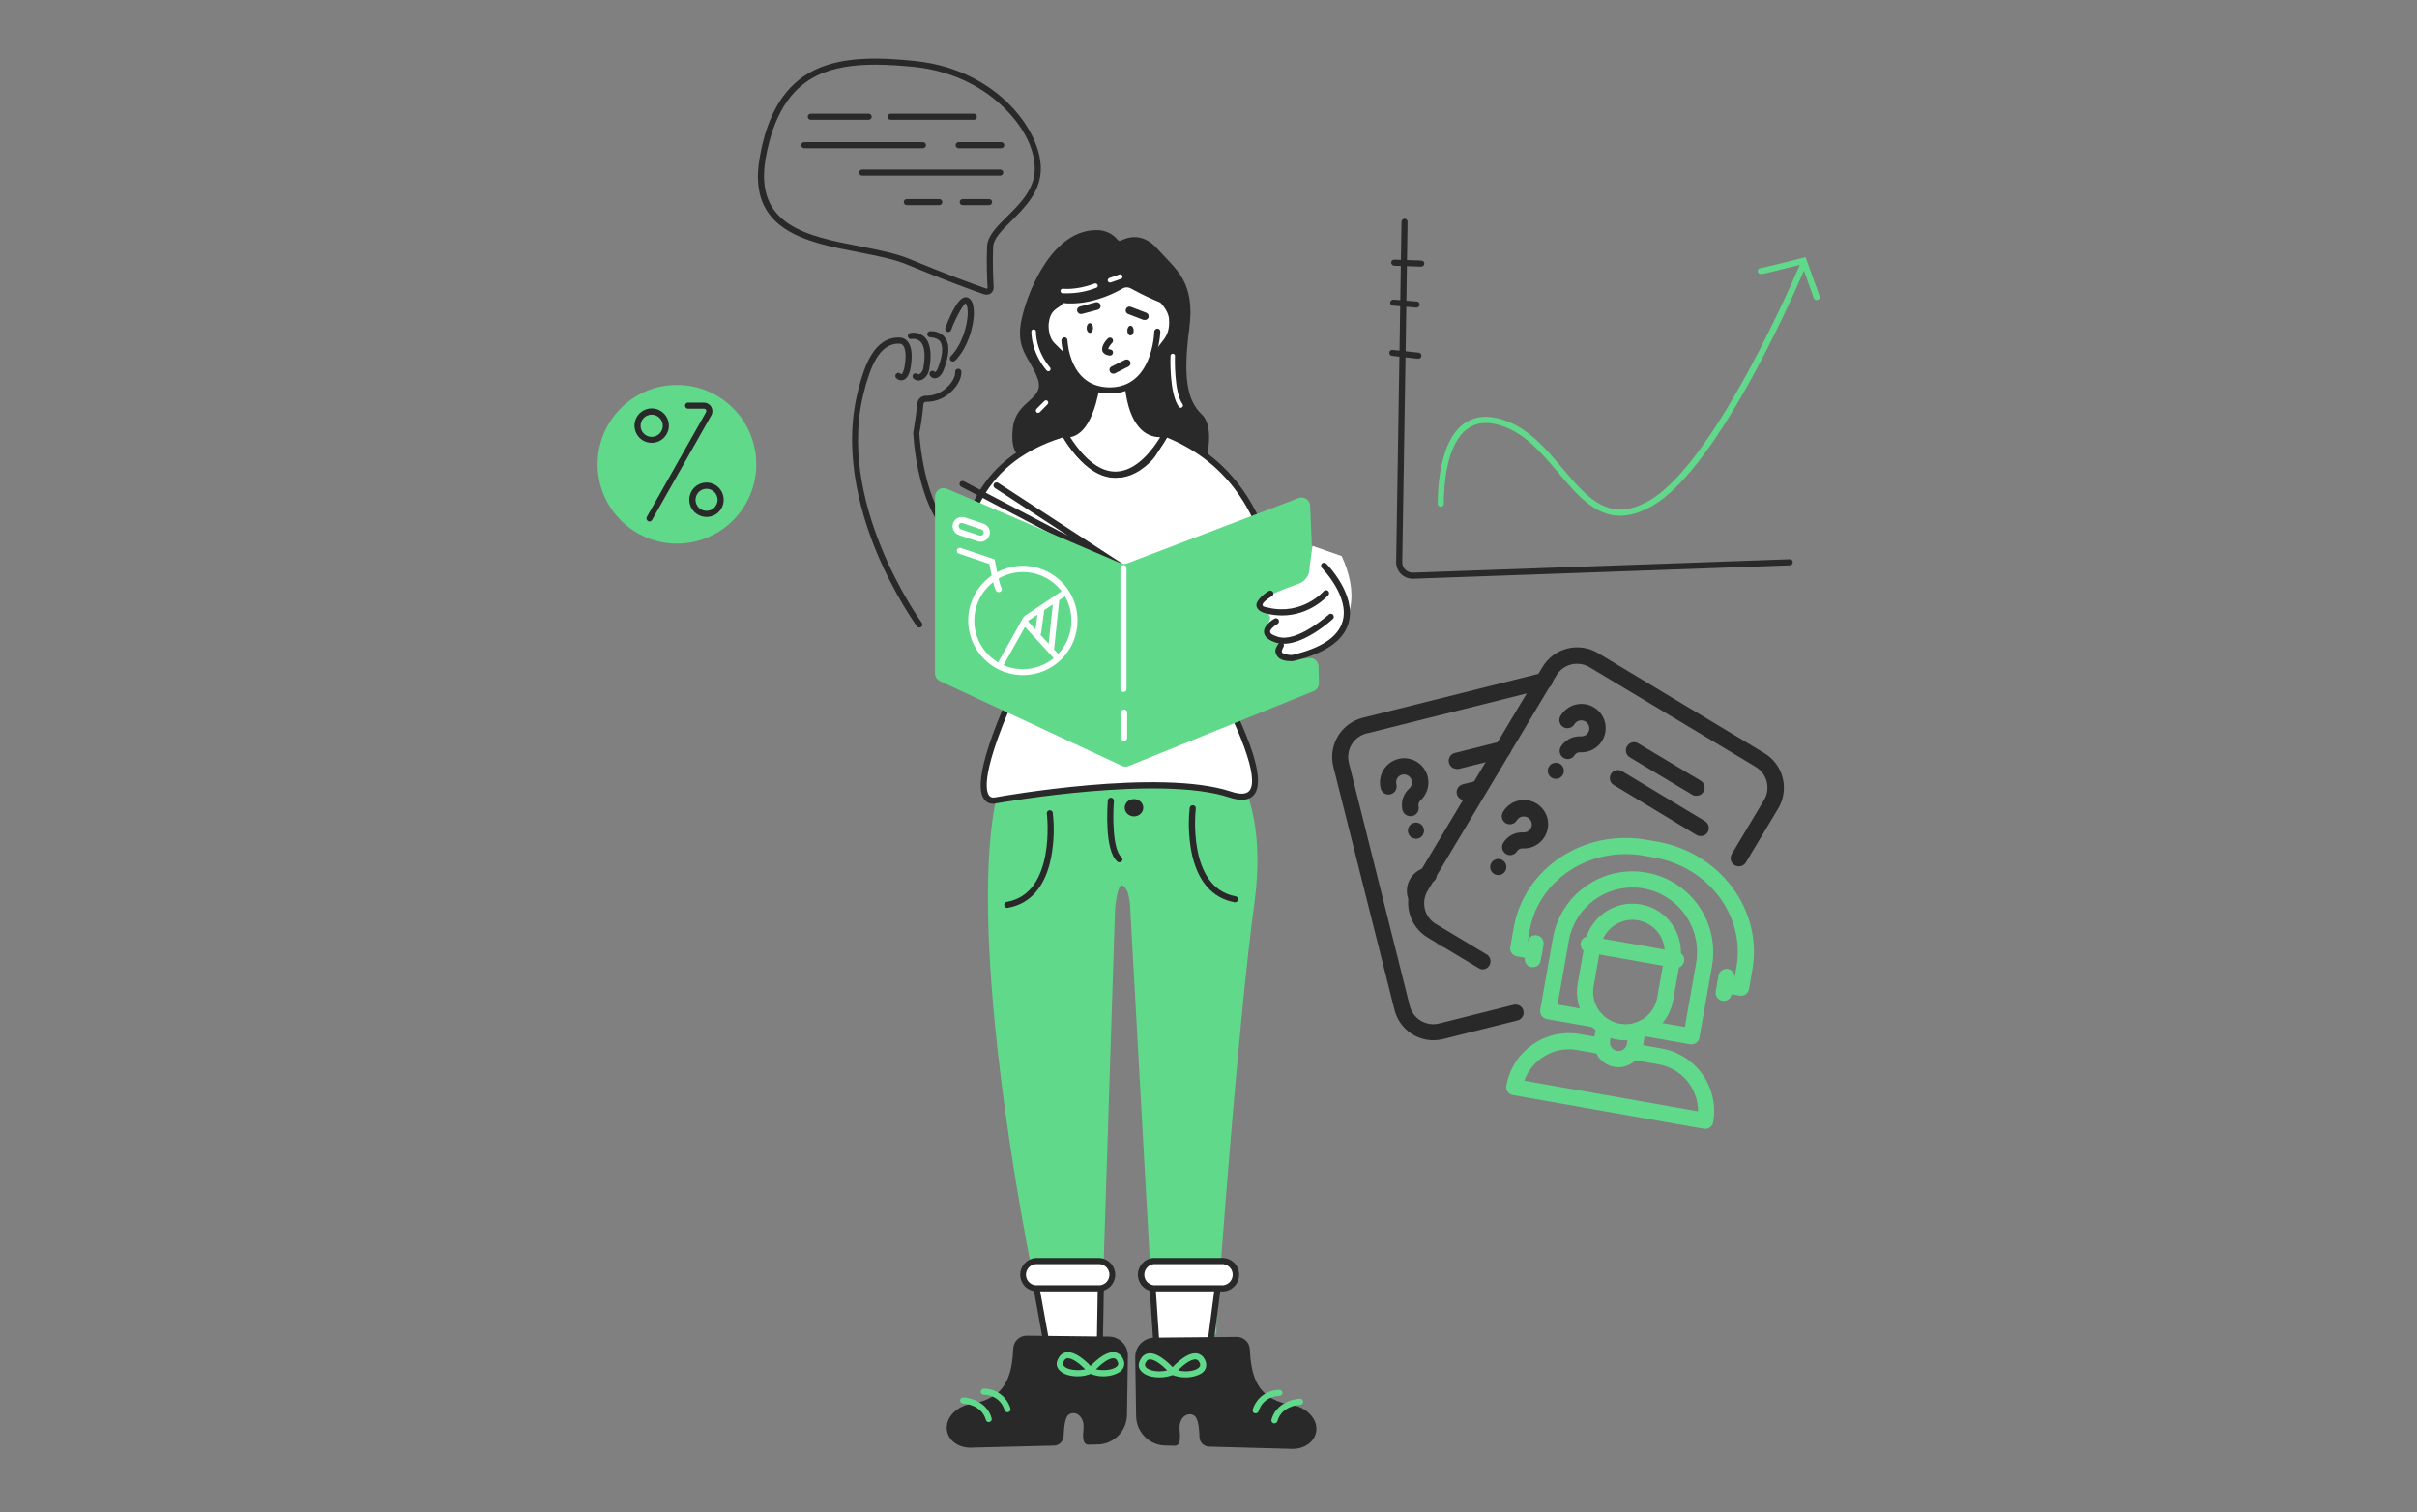 <svg width="561" height="351" viewBox="0 0 561 351" fill="none" xmlns="http://www.w3.org/2000/svg">
<rect x="0" y="0" width="561" height="351" fill="#808080" stroke="none"/>
<path d="M237.411 106.068C237.411 106.068 234.336 106.068 235.078 99.389C235.82 92.711 242.641 92.923 240.838 87.87C239.036 82.816 235.432 81.191 237.234 73.593C238.86 66.703 244.619 53.169 254.796 53.416C255.685 53.438 256.559 53.651 257.358 54.042C258.156 54.432 258.862 54.99 259.426 55.678C259.522 55.794 259.657 55.872 259.806 55.898C259.955 55.924 260.108 55.896 260.239 55.819C261.475 55.183 265.114 53.769 268.613 57.727C272.96 62.604 277.483 65.289 276.034 76.314C274.585 87.339 275.468 92.923 278.896 96.138C282.324 99.354 279.638 107.87 279.638 107.87C279.638 107.87 248.789 123.418 237.411 106.068Z" fill="#282928"/>
<path d="M278.72 170.134C278.72 170.134 295.434 177.978 291.158 209.569C287.377 237.415 283.278 294.061 282.324 307.242C282.218 308.832 283.172 310.845 279.32 310.032H270.698C269.108 310.032 268.083 310.245 267.694 307.205L262.359 211.407C262.287 210.418 262.252 206.248 260.486 205.506C259.426 205.082 258.79 210.418 258.79 211.443L256.104 294.979L255.716 307.205C255.716 308.761 255.079 310.21 252.889 310.032H242.958C242.57 309.255 241.227 303.602 239.53 294.979C233.276 263.565 222.251 192.608 235.644 174.056" fill="#61D98B"/>
<path d="M270.558 100.662L267.907 104.937C267.48 105.653 266.957 106.307 266.353 106.881C255.752 116.952 247.059 100.662 247.059 100.662C221.051 108.471 223.525 130.451 221.157 142.253C219.92 148.472 228.4 144.303 233.665 138.931C235.186 137.376 237.164 133.772 238.331 132.111C238.386 132.042 238.46 131.99 238.544 131.962C238.63 131.934 238.719 131.93 238.806 131.953C238.892 131.976 238.969 132.022 239.03 132.089C239.089 132.154 239.129 132.236 239.143 132.323L240.38 145.01C240.635 147.621 240.158 150.251 239.002 152.607C221.121 189.251 231.086 185.788 231.086 185.788C231.086 185.788 269.003 178.933 285.505 184.41C299.428 189.04 284.587 161.653 279.533 152.924C278.554 151.199 278.146 149.207 278.367 147.236C278.65 144.409 278.65 137.553 278.862 132.959C278.853 132.903 278.866 132.846 278.899 132.799C278.932 132.753 278.982 132.721 279.038 132.712C279.094 132.702 279.153 132.716 279.199 132.749C279.245 132.783 279.276 132.833 279.286 132.889C280.522 135.186 279.639 140.098 282.325 142.394C285.01 144.691 298.085 145.363 296.601 140.415C296.07 138.614 296.035 110.697 270.558 100.662Z" fill="white"/>
<path d="M230.485 186.565C230.125 186.572 229.768 186.5 229.437 186.353C229.108 186.206 228.814 185.99 228.578 185.718C225.786 182.573 229.072 171.335 238.366 152.288C239.465 150.054 239.918 147.558 239.674 145.08L238.507 133.136L237.589 134.585C236.493 136.352 235.256 138.33 234.16 139.426C230.133 143.561 224.161 147.129 221.545 145.752C220.803 145.363 220.026 144.409 220.485 142.112C220.945 139.814 221.121 137.907 221.404 135.539C222.818 123.348 224.725 106.633 246.881 99.99L247.412 99.849L247.695 100.343C247.73 100.414 252.042 108.4 258.049 109.354C260.698 109.778 263.314 108.789 265.858 106.351C266.434 105.845 266.924 105.248 267.306 104.584L270.239 99.814L270.805 100.025C280.628 103.877 287.908 110.803 292.395 120.591C296 128.401 296.777 135.786 297.096 138.931C297.166 139.497 297.237 140.098 297.272 140.204C297.697 141.617 297.202 142.854 295.929 143.667C292.608 145.822 284.375 145.08 281.865 142.96C280.134 141.441 279.745 139.072 279.463 136.918C279.427 137.623 279.427 138.33 279.392 139.002C279.322 142.394 279.251 145.539 279.038 147.342C278.861 149.161 279.256 150.989 280.169 152.572C285.859 162.501 294.87 179.816 291.089 184.445C289.993 185.788 288.05 186 285.293 185.081C269.391 179.816 232.818 186.177 231.263 186.46C231.011 186.537 230.749 186.572 230.485 186.565ZM238.683 131.193H238.967C239.2 131.255 239.409 131.386 239.566 131.568C239.724 131.752 239.823 131.978 239.85 132.217L241.087 144.903C241.335 147.647 240.835 150.408 239.638 152.889C227.411 177.943 228.578 183.527 229.638 184.728C229.791 184.894 229.988 185.016 230.206 185.079C230.424 185.141 230.655 185.142 230.875 185.081H230.981C232.535 184.799 269.215 178.262 285.752 183.738C287.872 184.445 289.321 184.375 289.993 183.527C292.29 180.735 288.05 169.144 278.932 153.278C277.865 151.43 277.419 149.287 277.66 147.164C277.837 145.469 277.908 142.183 277.979 138.966C278.049 136.881 278.084 134.727 278.155 132.924C278.167 132.72 278.246 132.526 278.381 132.373C278.516 132.219 278.696 132.114 278.897 132.076C279.094 132.028 279.302 132.048 279.487 132.131C279.673 132.214 279.826 132.356 279.921 132.536C280.452 133.56 280.628 134.868 280.806 136.282C281.053 138.437 281.335 140.628 282.784 141.864C284.834 143.596 292.432 144.268 295.187 142.5C295.513 142.327 295.767 142.044 295.902 141.701C296.039 141.358 296.048 140.978 295.929 140.628C295.813 140.117 295.741 139.596 295.718 139.072C293.703 120.097 285.329 107.482 270.84 101.545L268.508 105.326C268.045 106.078 267.487 106.767 266.848 107.376C263.95 110.132 260.911 111.263 257.801 110.768C252.005 109.814 247.836 103.418 246.74 101.51C225.998 107.976 224.161 123.984 222.818 135.681C222.534 138.119 222.252 140.415 221.863 142.394C221.687 143.207 221.616 144.196 222.217 144.515C223.701 145.292 228.931 142.784 233.136 138.437C234.125 137.447 235.398 135.434 236.387 133.843C236.882 133.03 237.377 132.253 237.765 131.687C237.865 131.535 238.001 131.41 238.162 131.323C238.322 131.237 238.501 131.193 238.683 131.193Z" fill="#282928"/>
<path d="M247.059 100.662C247.059 100.662 252.359 102.888 254.691 88.824L261.724 88.647C261.724 88.647 262.112 102.075 270.558 100.662C270.558 100.662 259.921 122.075 247.059 100.662Z" fill="white"/>
<path d="M258.862 110.909C254.551 110.909 250.381 107.587 246.459 101.05L245.363 99.177L247.342 100.025C247.413 100.061 248.155 100.308 249.214 99.707C250.275 99.107 252.748 96.244 253.985 88.718L254.091 88.152L262.43 87.905V88.612C262.467 88.682 262.678 96.068 266.177 98.965C266.763 99.44 267.448 99.778 268.181 99.955C268.915 100.132 269.679 100.144 270.417 99.99L271.795 99.743L271.194 100.979C270.982 101.368 266.318 110.591 259.215 110.874L258.862 110.909ZM248.402 101.474C251.9 106.916 255.54 109.602 259.145 109.46C264.057 109.284 267.838 103.877 269.286 101.474C267.831 101.488 266.416 100.987 265.293 100.061C261.936 97.304 261.23 91.403 261.088 89.354L255.293 89.53C254.197 95.75 252.36 99.601 249.815 100.979C249.378 101.227 248.899 101.394 248.402 101.474Z" fill="#282928"/>
<path d="M233.844 210.736C233.75 210.743 233.657 210.731 233.569 210.702C233.481 210.673 233.399 210.627 233.328 210.567C233.186 210.444 233.098 210.269 233.084 210.083C233.07 209.895 233.131 209.709 233.253 209.567C233.376 209.425 233.55 209.336 233.737 209.322C245.116 207.308 242.996 189.181 242.996 189.003C242.963 188.905 242.954 188.8 242.967 188.698C242.98 188.595 243.016 188.496 243.072 188.408C243.127 188.321 243.201 188.246 243.289 188.19C243.376 188.134 243.476 188.099 243.578 188.085C243.681 188.072 243.786 188.082 243.885 188.114C243.983 188.146 244.074 188.198 244.15 188.269C244.226 188.341 244.285 188.427 244.324 188.524C244.362 188.619 244.38 188.723 244.374 188.827C244.729 192.137 244.61 195.481 244.02 198.757C242.749 205.647 239.25 209.782 233.985 210.701L233.844 210.736Z" fill="#282928"/>
<path d="M286.671 209.428H286.565C281.264 208.474 277.801 204.375 276.493 197.485C275.905 194.196 275.786 190.841 276.14 187.519C276.164 187.332 276.261 187.161 276.409 187.046C276.484 186.989 276.568 186.945 276.658 186.921C276.749 186.896 276.842 186.889 276.936 186.901C277.029 186.913 277.118 186.943 277.199 186.989C277.281 187.035 277.352 187.097 277.409 187.171C277.466 187.244 277.51 187.329 277.534 187.419C277.559 187.509 277.566 187.603 277.554 187.697C277.519 187.873 275.434 206.001 286.813 208.05C286.995 208.084 287.156 208.189 287.261 208.341C287.367 208.493 287.409 208.68 287.377 208.864C287.345 209.025 287.256 209.17 287.126 209.274C286.997 209.377 286.836 209.432 286.671 209.428Z" fill="#282928"/>
<path d="M259.814 200.17C259.647 200.158 259.487 200.096 259.354 199.994C256.28 197.414 257.058 186.99 257.128 185.788C257.138 185.695 257.166 185.605 257.209 185.523C257.253 185.441 257.314 185.368 257.385 185.309C257.457 185.25 257.541 185.206 257.63 185.179C257.72 185.152 257.813 185.143 257.907 185.152C257.999 185.162 258.089 185.189 258.171 185.233C258.253 185.277 258.325 185.337 258.385 185.409C258.444 185.481 258.489 185.564 258.516 185.654C258.542 185.743 258.552 185.837 258.542 185.929C258.295 188.934 258.154 197.096 260.274 198.933C260.347 198.991 260.407 199.064 260.451 199.147C260.494 199.229 260.521 199.319 260.527 199.413C260.534 199.506 260.521 199.599 260.49 199.687C260.458 199.775 260.409 199.855 260.344 199.922C260.278 199.999 260.198 200.061 260.106 200.104C260.015 200.146 259.916 200.17 259.814 200.17Z" fill="#282928"/>
<path d="M237.658 117.942C237.534 117.94 237.411 117.903 237.305 117.836C236.82 117.56 236.394 117.189 236.054 116.746C235.714 116.303 235.466 115.796 235.326 115.256C235.169 114.722 235.123 114.161 235.19 113.608C235.256 113.055 235.435 112.522 235.715 112.04C236.297 111.096 237.223 110.414 238.299 110.14C239.373 109.866 240.513 110.02 241.477 110.571C242.439 111.121 243.151 112.025 243.461 113.09C243.771 114.155 243.654 115.3 243.136 116.281C243.041 116.445 242.887 116.565 242.704 116.614C242.522 116.664 242.327 116.639 242.164 116.546C242 116.452 241.879 116.297 241.83 116.115C241.78 115.932 241.805 115.738 241.899 115.574C242.087 115.25 242.21 114.891 242.259 114.52C242.308 114.148 242.282 113.77 242.183 113.408C242.084 113.047 241.914 112.708 241.683 112.413C241.454 112.117 241.165 111.87 240.839 111.687C240.519 111.492 240.162 111.366 239.791 111.318C239.42 111.269 239.042 111.298 238.683 111.404C238.319 111.498 237.976 111.665 237.678 111.896C237.381 112.127 237.133 112.417 236.951 112.747C236.764 113.071 236.641 113.429 236.592 113.801C236.543 114.173 236.569 114.551 236.668 114.912C236.767 115.274 236.936 115.613 237.167 115.908C237.397 116.204 237.685 116.451 238.012 116.634C238.094 116.677 238.165 116.738 238.222 116.81C238.279 116.884 238.321 116.968 238.344 117.056C238.368 117.146 238.371 117.24 238.357 117.332C238.342 117.423 238.309 117.51 238.259 117.588C238.201 117.696 238.115 117.787 238.008 117.849C237.902 117.912 237.781 117.943 237.658 117.942Z" fill="white"/>
<path d="M286.211 132.818C286.023 132.818 285.844 132.744 285.711 132.612C285.579 132.479 285.504 132.299 285.504 132.111C285.5 132.018 285.514 131.923 285.547 131.836C285.581 131.747 285.634 131.668 285.7 131.6C285.767 131.534 285.846 131.482 285.935 131.449C286.022 131.415 286.117 131.4 286.211 131.405C286.603 131.412 286.989 131.302 287.32 131.089C287.65 130.876 287.909 130.569 288.064 130.208C288.219 129.847 288.263 129.449 288.191 129.063C288.119 128.677 287.933 128.32 287.658 128.04C287.383 127.76 287.03 127.567 286.645 127.488C286.26 127.41 285.861 127.446 285.497 127.595C285.133 127.743 284.823 127.998 284.604 128.323C284.384 128.65 284.268 129.034 284.268 129.426C284.268 129.613 284.193 129.793 284.06 129.926C283.928 130.058 283.748 130.133 283.561 130.133C283.373 130.133 283.193 130.058 283.061 129.926C282.928 129.793 282.854 129.613 282.854 129.426C282.861 128.764 283.064 128.118 283.437 127.571C283.81 127.023 284.336 126.599 284.95 126.35C285.565 126.102 286.238 126.04 286.887 126.173C287.537 126.307 288.132 126.629 288.597 127.1C289.063 127.571 289.379 128.169 289.506 128.819C289.633 129.47 289.564 130.143 289.309 130.754C289.054 131.366 288.624 131.887 288.072 132.255C287.521 132.622 286.874 132.818 286.211 132.818Z" fill="white"/>
<path d="M274.34 117.942H274.021C273.497 117.909 272.986 117.77 272.518 117.534C272.051 117.296 271.636 116.967 271.3 116.563C270.953 116.169 270.687 115.71 270.516 115.213C270.347 114.716 270.277 114.19 270.311 113.666C270.337 113.478 270.43 113.307 270.572 113.183C270.716 113.06 270.899 112.992 271.088 112.994C271.181 113.003 271.271 113.03 271.354 113.074C271.437 113.118 271.509 113.178 271.569 113.25C271.627 113.323 271.671 113.406 271.698 113.495C271.725 113.585 271.734 113.679 271.724 113.772C271.687 114.455 271.915 115.126 272.361 115.645C272.812 116.163 273.444 116.491 274.127 116.563C274.471 116.587 274.816 116.543 275.142 116.434C275.469 116.324 275.77 116.151 276.03 115.924C276.289 115.698 276.501 115.422 276.654 115.113C276.806 114.805 276.897 114.469 276.919 114.125C276.947 113.786 276.905 113.445 276.797 113.122C276.687 112.8 276.512 112.504 276.283 112.252C275.838 111.725 275.203 111.395 274.516 111.333C274.424 111.329 274.333 111.306 274.249 111.266C274.165 111.227 274.089 111.171 274.026 111.102C273.964 111.033 273.916 110.952 273.885 110.865C273.853 110.777 273.84 110.684 273.845 110.591C273.871 110.404 273.964 110.233 274.106 110.109C274.25 109.985 274.433 109.918 274.622 109.92C275.679 110.024 276.661 110.515 277.379 111.298C277.872 111.886 278.19 112.602 278.295 113.362C278.398 114.123 278.285 114.898 277.967 115.597C277.649 116.296 277.14 116.89 276.498 117.312C275.855 117.733 275.107 117.963 274.34 117.977V117.942Z" fill="white"/>
<path d="M260.591 126.316C259.738 126.324 258.907 126.051 258.224 125.539C258.148 125.489 258.083 125.425 258.033 125.349C257.983 125.273 257.949 125.189 257.932 125.099C257.915 125.011 257.917 124.918 257.937 124.83C257.957 124.742 257.994 124.658 258.048 124.585C258.16 124.437 258.324 124.336 258.508 124.304C258.691 124.271 258.88 124.308 259.037 124.407C259.454 124.715 259.953 124.892 260.47 124.915C260.988 124.939 261.501 124.808 261.943 124.539C262.387 124.271 262.74 123.877 262.958 123.408C263.178 122.937 263.252 122.414 263.172 121.901C263.093 121.39 262.863 120.913 262.513 120.532C262.162 120.15 261.705 119.883 261.201 119.761C260.697 119.639 260.169 119.671 259.684 119.85C259.197 120.029 258.776 120.349 258.471 120.769C258.419 120.846 258.351 120.911 258.272 120.961C258.194 121.012 258.106 121.046 258.014 121.063C257.922 121.08 257.827 121.078 257.736 121.057C257.644 121.037 257.558 120.998 257.482 120.945C257.407 120.889 257.346 120.82 257.298 120.739C257.251 120.66 257.22 120.571 257.207 120.479C257.193 120.387 257.199 120.294 257.222 120.204C257.244 120.114 257.285 120.03 257.341 119.955C257.626 119.474 258.008 119.056 258.464 118.729C258.919 118.404 259.437 118.176 259.987 118.062C260.535 117.948 261.101 117.949 261.649 118.065C262.197 118.182 262.715 118.412 263.168 118.741C263.622 119.069 264.003 119.488 264.286 119.972C264.568 120.455 264.748 120.993 264.811 121.549C264.874 122.106 264.822 122.669 264.655 123.205C264.488 123.739 264.211 124.234 263.843 124.655C263.474 125.173 262.986 125.594 262.421 125.883C261.855 126.173 261.227 126.321 260.591 126.316Z" fill="white"/>
<path d="M245.29 162.713C245.115 162.714 244.945 162.65 244.814 162.532C244.684 162.414 244.602 162.252 244.584 162.077C244.574 161.985 244.583 161.89 244.61 161.801C244.637 161.712 244.681 161.628 244.74 161.556C244.799 161.483 244.871 161.424 244.954 161.379C245.037 161.336 245.127 161.308 245.22 161.3C245.909 161.237 246.543 160.905 246.987 160.375C247.431 159.845 247.647 159.162 247.587 158.473C247.562 158.131 247.466 157.8 247.309 157.496C247.15 157.192 246.933 156.924 246.669 156.706C246.409 156.481 246.106 156.31 245.777 156.208C245.449 156.104 245.102 156.07 244.761 156.105C244.076 156.177 243.447 156.512 243.005 157.039C242.563 157.567 242.343 158.246 242.393 158.933C242.403 159.025 242.395 159.12 242.368 159.208C242.341 159.298 242.297 159.381 242.237 159.453C242.178 159.526 242.105 159.586 242.022 159.629C241.941 159.674 241.85 159.701 241.758 159.71C241.566 159.719 241.378 159.655 241.234 159.53C241.089 159.405 240.998 159.229 240.979 159.038C240.912 158.245 241.08 157.448 241.464 156.75C241.849 156.052 242.431 155.483 243.138 155.117C243.846 154.749 244.646 154.601 245.438 154.689C246.229 154.776 246.978 155.098 247.587 155.61C248.394 156.301 248.9 157.276 249.001 158.332C249.052 158.857 248.996 159.387 248.838 159.891C248.681 160.395 248.424 160.861 248.082 161.265C247.403 162.089 246.424 162.61 245.361 162.713H245.29Z" fill="white"/>
<path d="M280.593 178.757C280.44 178.759 280.289 178.709 280.168 178.614C279.724 178.261 279.354 177.822 279.08 177.325C278.804 176.827 278.632 176.28 278.569 175.715C278.507 175.15 278.557 174.579 278.716 174.034C278.875 173.488 279.14 172.979 279.497 172.537C279.847 172.09 280.285 171.718 280.783 171.445C281.281 171.172 281.829 171.002 282.395 170.947C282.954 170.873 283.522 170.917 284.064 171.075C284.606 171.233 285.108 171.502 285.539 171.865C285.987 172.216 286.361 172.654 286.638 173.15C286.916 173.645 287.092 174.193 287.159 174.757C287.224 175.322 287.177 175.895 287.021 176.442C286.865 176.988 286.601 177.499 286.246 177.943C286.13 178.093 285.957 178.191 285.768 178.214C285.58 178.237 285.389 178.184 285.24 178.067C285.089 177.949 284.992 177.778 284.969 177.589C284.946 177.4 284.999 177.21 285.116 177.06C285.36 176.764 285.542 176.422 285.651 176.056C285.762 175.688 285.798 175.303 285.76 174.922C285.72 174.54 285.606 174.17 285.422 173.834C285.238 173.497 284.991 173.201 284.691 172.961C284.082 172.492 283.315 172.277 282.549 172.362C281.785 172.448 281.083 172.828 280.593 173.42C280.109 174.015 279.88 174.777 279.957 175.54C280.061 176.314 280.452 177.021 281.052 177.519C281.197 177.637 281.289 177.807 281.309 177.992C281.329 178.178 281.274 178.363 281.159 178.509C281.089 178.59 281.002 178.654 280.904 178.697C280.806 178.74 280.699 178.76 280.593 178.757Z" fill="white"/>
<path d="M272.642 165.398C271.915 165.391 271.201 165.217 270.551 164.892C269.903 164.565 269.337 164.096 268.897 163.518C268.457 162.94 268.155 162.269 268.013 161.558C267.872 160.845 267.895 160.11 268.082 159.407C268.267 158.705 268.611 158.055 269.086 157.506C269.562 156.956 270.156 156.523 270.824 156.239C271.493 155.954 272.217 155.827 272.942 155.864C273.668 155.903 274.375 156.106 275.009 156.458C275.091 156.502 275.163 156.562 275.22 156.635C275.278 156.708 275.318 156.792 275.342 156.882C275.365 156.971 275.37 157.065 275.355 157.156C275.341 157.247 275.307 157.334 275.257 157.412C275.167 157.576 275.016 157.697 274.838 157.751C274.659 157.803 274.467 157.783 274.302 157.695C273.923 157.471 273.502 157.326 273.063 157.271C272.626 157.216 272.181 157.253 271.759 157.377C271.229 157.529 270.745 157.81 270.35 158.193C269.954 158.577 269.66 159.052 269.491 159.575C269.323 160.1 269.286 160.658 269.384 161.201C269.482 161.742 269.711 162.252 270.052 162.685C270.394 163.116 270.836 163.458 271.341 163.679C271.845 163.899 272.397 163.992 272.947 163.95C273.495 163.907 274.026 163.731 274.49 163.435C274.954 163.14 275.339 162.734 275.61 162.254C275.706 162.097 275.856 161.981 276.032 161.929C276.21 161.876 276.399 161.891 276.564 161.971C276.73 162.067 276.853 162.224 276.905 162.409C276.958 162.594 276.937 162.791 276.847 162.96C276.426 163.704 275.814 164.321 275.076 164.751C274.336 165.179 273.496 165.403 272.642 165.398Z" fill="white"/>
<path d="M242.04 179.322C241.907 179.327 241.777 179.294 241.664 179.224C241.55 179.155 241.459 179.053 241.405 178.933C241.361 178.85 241.337 178.759 241.33 178.666C241.323 178.573 241.335 178.478 241.364 178.389C241.393 178.301 241.441 178.219 241.501 178.148C241.563 178.078 241.638 178.021 241.722 177.979C242.162 177.75 242.492 177.356 242.641 176.883C242.729 176.655 242.765 176.41 242.746 176.165C242.728 175.921 242.655 175.683 242.535 175.47C242.432 175.242 242.281 175.038 242.092 174.873C241.903 174.707 241.68 174.586 241.44 174.516C241.211 174.429 240.965 174.392 240.721 174.411C240.476 174.429 240.239 174.501 240.026 174.622C239.581 174.843 239.242 175.23 239.083 175.701C238.923 176.172 238.958 176.686 239.177 177.131C239.221 177.215 239.245 177.306 239.252 177.399C239.259 177.492 239.247 177.586 239.218 177.674C239.189 177.763 239.141 177.846 239.081 177.916C239.019 177.986 238.944 178.044 238.86 178.085C238.78 178.127 238.691 178.151 238.6 178.158C238.509 178.164 238.418 178.153 238.333 178.123C238.246 178.093 238.167 178.046 238.101 177.985C238.033 177.924 237.979 177.849 237.941 177.768C237.741 177.383 237.62 176.963 237.585 176.531C237.55 176.099 237.601 175.665 237.737 175.253C237.871 174.843 238.087 174.461 238.371 174.135C238.655 173.808 239.001 173.541 239.39 173.349C239.777 173.156 240.199 173.041 240.631 173.011C241.063 172.981 241.497 173.036 241.907 173.173C242.317 173.312 242.696 173.529 243.023 173.814C243.348 174.1 243.615 174.446 243.807 174.835C244.002 175.22 244.117 175.64 244.147 176.071C244.178 176.502 244.123 176.933 243.984 177.343C243.699 178.16 243.12 178.841 242.358 179.252L242.04 179.322Z" fill="white"/>
<path d="M259.957 177.308H259.427C258.325 177.184 257.312 176.639 256.6 175.788C256.255 175.368 256 174.881 255.848 174.359C255.696 173.837 255.651 173.289 255.717 172.749C255.727 172.656 255.753 172.567 255.798 172.484C255.842 172.402 255.902 172.329 255.974 172.27C256.046 172.211 256.129 172.166 256.219 172.14C256.308 172.113 256.401 172.103 256.494 172.113C256.588 172.122 256.677 172.15 256.759 172.194C256.842 172.238 256.914 172.298 256.974 172.371C257.032 172.442 257.076 172.526 257.103 172.614C257.13 172.704 257.139 172.798 257.13 172.891C257.081 173.241 257.107 173.599 257.204 173.94C257.302 174.28 257.468 174.597 257.696 174.87C257.928 175.164 258.216 175.409 258.543 175.591C258.871 175.773 259.231 175.888 259.603 175.929C260.323 176.021 261.051 175.829 261.631 175.393C262.212 174.958 262.599 174.314 262.714 173.597C262.763 173.246 262.737 172.889 262.64 172.548C262.542 172.207 262.375 171.891 262.148 171.618C261.67 171.036 260.987 170.657 260.24 170.559C260.083 170.507 259.949 170.404 259.86 170.265C259.773 170.125 259.735 169.959 259.756 169.796C259.777 169.632 259.854 169.481 259.976 169.369C260.096 169.257 260.252 169.189 260.417 169.18C261.519 169.303 262.532 169.848 263.243 170.7C263.591 171.126 263.849 171.618 264.001 172.147C264.152 172.675 264.195 173.228 264.127 173.774C263.974 174.766 263.467 175.67 262.702 176.32C261.936 176.968 260.961 177.32 259.957 177.308Z" fill="white"/>
<path d="M230.556 131.051C229.951 131.056 229.356 130.901 228.828 130.603C228.301 130.306 227.861 129.875 227.552 129.355C227.46 129.189 227.433 128.995 227.48 128.811C227.525 128.627 227.639 128.467 227.799 128.366C227.967 128.281 228.159 128.258 228.341 128.304C228.523 128.349 228.681 128.459 228.79 128.613C228.915 128.851 229.09 129.06 229.303 129.226C229.517 129.39 229.763 129.507 230.026 129.567C230.285 129.64 230.558 129.658 230.826 129.622C231.093 129.585 231.349 129.494 231.58 129.355C232.051 129.075 232.391 128.622 232.53 128.093C232.669 127.564 232.594 127.002 232.322 126.528C232.038 126.064 231.582 125.731 231.053 125.598C230.525 125.467 229.966 125.547 229.496 125.821C229.335 125.904 229.148 125.924 228.972 125.878C228.796 125.833 228.643 125.724 228.541 125.574C228.491 125.493 228.457 125.404 228.442 125.309C228.427 125.215 228.432 125.119 228.455 125.027C228.478 124.935 228.519 124.847 228.576 124.771C228.635 124.695 228.707 124.631 228.79 124.585C229.583 124.131 230.523 124.006 231.409 124.237C232.294 124.468 233.054 125.037 233.524 125.821C233.987 126.613 234.118 127.557 233.886 128.445C233.654 129.333 233.078 130.092 232.287 130.557C231.773 130.89 231.17 131.063 230.556 131.051Z" fill="white"/>
<path d="M247.129 126.422C247.754 126.422 248.26 125.916 248.26 125.292C248.26 124.666 247.754 124.16 247.129 124.16C246.504 124.16 245.998 124.666 245.998 125.292C245.998 125.916 246.504 126.422 247.129 126.422Z" fill="white"/>
<path d="M273.172 132.076C273.796 132.076 274.302 131.57 274.302 130.945C274.302 130.321 273.796 129.815 273.172 129.815C272.547 129.815 272.041 130.321 272.041 130.945C272.041 131.57 272.547 132.076 273.172 132.076Z" fill="white"/>
<path d="M255.574 158.367C256.394 158.367 257.059 157.702 257.059 156.883C257.059 156.063 256.394 155.399 255.574 155.399C254.755 155.399 254.09 156.063 254.09 156.883C254.09 157.702 254.755 158.367 255.574 158.367Z" fill="white"/>
<path d="M271.124 174.269C271.827 174.269 272.396 173.699 272.396 172.997C272.396 172.293 271.827 171.724 271.124 171.724C270.421 171.724 269.852 172.293 269.852 172.997C269.852 173.699 270.421 174.269 271.124 174.269Z" fill="white"/>
<path d="M247.235 170.169C247.938 170.169 248.507 169.599 248.507 168.897C248.507 168.195 247.938 167.625 247.235 167.625C246.532 167.625 245.963 168.195 245.963 168.897C245.963 169.599 246.532 170.169 247.235 170.169Z" fill="white"/>
<path d="M213.417 145.681C213.308 145.678 213.2 145.652 213.103 145.603C213.005 145.554 212.919 145.485 212.852 145.398C212.781 145.327 207.516 138.083 203.24 127.624C199.318 117.977 195.466 103.56 199.459 89.602V89.496C200.59 85.502 202.745 78.082 208.859 78.364C209.189 78.365 209.515 78.438 209.814 78.579C210.114 78.719 210.378 78.923 210.59 79.177C211.615 80.308 211.862 82.393 211.368 85.326C211.261 85.891 210.908 87.764 209.707 88.188C209.353 88.329 208.753 88.4 208.046 87.799C207.907 87.677 207.821 87.504 207.808 87.319C207.795 87.134 207.855 86.951 207.975 86.81C208.093 86.665 208.263 86.573 208.448 86.553C208.633 86.533 208.819 86.588 208.965 86.704C209.037 86.792 209.137 86.853 209.247 86.88C209.424 86.81 209.848 85.962 209.954 85.114C210.519 81.863 209.954 80.626 209.601 80.167C209.426 79.949 209.172 79.809 208.894 79.778H208.823C203.805 79.531 201.933 86.032 200.802 89.884V89.99C193.31 115.998 213.735 144.268 213.947 144.55C214.003 144.625 214.043 144.709 214.066 144.799C214.089 144.889 214.095 144.982 214.081 145.074C214.068 145.166 214.037 145.255 213.99 145.334C213.943 145.415 213.88 145.484 213.806 145.54C213.694 145.627 213.558 145.676 213.417 145.681Z" fill="#282928"/>
<path d="M213.171 88.329C212.785 88.319 212.413 88.183 212.111 87.94C212.034 87.888 211.969 87.82 211.918 87.741C211.867 87.662 211.833 87.575 211.816 87.483C211.8 87.391 211.802 87.296 211.822 87.205C211.842 87.114 211.881 87.027 211.934 86.951C211.987 86.873 212.055 86.806 212.135 86.756C212.215 86.706 212.304 86.673 212.398 86.66C212.491 86.646 212.586 86.653 212.677 86.679C212.767 86.704 212.852 86.749 212.924 86.81C213.065 86.88 213.242 87.022 213.701 86.633C214.003 86.32 214.211 85.928 214.302 85.502C215.009 81.58 214.302 79.919 213.595 79.248C213.324 79.008 213.002 78.832 212.653 78.734C212.304 78.636 211.938 78.618 211.581 78.682C211.491 78.703 211.397 78.706 211.305 78.691C211.214 78.675 211.126 78.642 211.047 78.593C210.968 78.544 210.9 78.48 210.846 78.404C210.792 78.328 210.754 78.243 210.733 78.152C210.712 78.062 210.709 77.968 210.724 77.876C210.74 77.785 210.773 77.697 210.822 77.618C210.871 77.54 210.936 77.471 211.011 77.417C211.087 77.363 211.173 77.325 211.263 77.304C211.842 77.181 212.441 77.198 213.012 77.351C213.584 77.505 214.11 77.791 214.549 78.188C215.963 79.53 216.352 82.075 215.68 85.75C215.559 86.492 215.199 87.174 214.655 87.693C214.258 88.083 213.728 88.31 213.171 88.329Z" fill="#282928"/>
<path d="M217.023 87.834C216.808 87.837 216.595 87.787 216.404 87.689C216.213 87.59 216.049 87.446 215.927 87.269C215.859 87.198 215.806 87.114 215.771 87.022C215.737 86.93 215.722 86.832 215.728 86.733C215.734 86.635 215.76 86.539 215.805 86.452C215.851 86.364 215.913 86.287 215.99 86.226C216.067 86.164 216.155 86.119 216.25 86.093C216.345 86.068 216.445 86.062 216.542 86.077C216.639 86.092 216.732 86.128 216.815 86.181C216.898 86.234 216.969 86.303 217.023 86.385H217.058L217.341 86.103C217.487 85.907 217.606 85.694 217.694 85.467C219.143 81.686 218.754 79.954 218.154 79.177C217.553 78.399 216.033 78.293 215.998 78.293C215.812 78.304 215.629 78.245 215.485 78.127C215.341 78.009 215.247 77.841 215.221 77.657C215.211 77.564 215.22 77.471 215.246 77.381C215.273 77.291 215.317 77.208 215.377 77.136C215.436 77.064 215.509 77.004 215.591 76.96C215.673 76.916 215.764 76.889 215.857 76.88C215.963 76.88 218.048 76.703 219.284 78.293C220.521 79.884 220.38 82.428 219.002 85.961C218.878 86.324 218.686 86.66 218.436 86.951C218.012 87.516 217.553 87.799 217.058 87.799L217.023 87.834Z" fill="#282928"/>
<path d="M221.156 83.912C221.066 83.917 220.975 83.905 220.89 83.874C220.805 83.844 220.727 83.797 220.661 83.735C220.529 83.597 220.456 83.414 220.456 83.223C220.456 83.032 220.529 82.849 220.661 82.711C223.24 80.131 224.689 75.396 224.618 72.322C224.583 71.226 224.336 70.626 224.124 70.413C223.912 70.201 221.862 73.523 220.767 76.597C220.736 76.686 220.687 76.768 220.623 76.838C220.559 76.907 220.483 76.963 220.397 77.003C220.311 77.043 220.219 77.065 220.125 77.068C220.03 77.071 219.936 77.055 219.848 77.022C219.677 76.958 219.537 76.83 219.458 76.665C219.379 76.501 219.367 76.312 219.424 76.138C219.99 74.583 221.968 69.495 223.841 69.035C224.058 68.981 224.285 68.982 224.5 69.038C224.716 69.093 224.915 69.202 225.078 69.353C225.679 69.883 225.997 70.873 226.032 72.286C226.138 75.608 224.618 80.767 221.686 83.735C221.614 83.799 221.53 83.848 221.439 83.878C221.348 83.909 221.251 83.92 221.156 83.912Z" fill="#282928"/>
<path d="M220.626 124.337C220.447 124.333 220.274 124.271 220.132 124.16C212.817 117.163 212.004 101.262 211.969 100.591V100.414C211.969 100.379 212.676 96.456 212.852 93.983C212.958 92.675 213.736 91.863 214.902 91.863C216.4 91.873 217.861 91.402 219.072 90.52C221.898 88.294 221.722 86.456 221.686 86.385C221.666 86.203 221.718 86.02 221.83 85.875C221.942 85.73 222.106 85.634 222.287 85.608C222.38 85.587 222.477 85.586 222.57 85.603C222.663 85.621 222.752 85.657 222.831 85.71C222.911 85.763 222.978 85.831 223.031 85.911C223.083 85.99 223.118 86.08 223.135 86.173C223.135 86.279 223.488 88.824 219.99 91.615C218.541 92.696 216.78 93.279 214.972 93.276C214.69 93.276 214.372 93.276 214.301 94.089C214.104 96.27 213.798 98.44 213.382 100.591C213.453 101.792 214.442 116.775 221.121 123.136C221.255 123.263 221.334 123.438 221.341 123.623C221.347 123.809 221.281 123.988 221.156 124.125C221.013 124.26 220.824 124.336 220.626 124.337Z" fill="#282928"/>
<path d="M240.133 296.322L255.54 296.04L255.257 312.295L243.102 312.824L240.133 296.322Z" fill="white"/>
<path d="M242.5 313.566L239.283 295.651L256.28 295.333L255.963 312.966L242.5 313.566ZM240.945 297.029L243.665 312.117L254.584 311.623L254.831 296.782L240.945 297.029Z" fill="#282928"/>
<path d="M257.341 310.245L238.294 310.032C237.494 310.032 236.724 310.34 236.144 310.893C235.565 311.446 235.221 312.201 235.185 313.001C234.972 318.514 233.665 321.764 231.05 323.708C229.595 324.712 227.947 325.398 226.208 325.723L225.078 325.934C224.218 326.095 223.392 326.406 222.64 326.853C220.626 328.125 219.742 329.786 219.742 331.376C219.74 331.959 219.859 332.536 220.09 333.07C220.321 333.606 220.66 334.088 221.085 334.486C222.216 335.581 223.947 336.217 226.173 336.006L244.655 335.546C245.239 335.529 245.796 335.288 246.21 334.874C246.623 334.46 246.863 333.905 246.881 333.32C246.952 331.446 247.164 329.008 248.047 328.372C249.46 327.313 251.828 328.62 251.475 331.8C251.121 334.98 251.935 335.334 252.747 335.334H252.783L255.291 335.264C256.994 335.098 258.578 334.312 259.738 333.054C260.898 331.795 261.555 330.155 261.581 328.443L261.793 314.803C261.807 314.21 261.703 313.619 261.485 313.067C261.268 312.514 260.942 312.011 260.527 311.586C260.112 311.162 259.617 310.823 259.07 310.593C258.523 310.364 257.935 310.245 257.341 310.245Z" fill="#282928"/>
<path d="M256.176 319.467C255.018 319.492 253.869 319.249 252.819 318.761L252.006 318.337L252.607 317.666C252.925 317.241 256.106 313.672 258.579 313.885C258.97 313.916 259.348 314.042 259.68 314.251C260.013 314.461 260.289 314.747 260.488 315.086C261.158 316.182 261.088 317.241 260.345 318.054C259.603 318.867 257.837 319.467 256.176 319.467ZM254.374 317.842C256.141 318.267 258.508 317.983 259.321 317.1C259.533 316.888 259.709 316.534 259.286 315.828C259.214 315.672 259.098 315.54 258.955 315.447C258.811 315.353 258.644 315.302 258.473 315.297C257.377 315.191 255.611 316.605 254.374 317.842Z" fill="#61D98B"/>
<path d="M250.098 319.467C248.436 319.467 246.776 319.009 245.892 318.054C245.009 317.1 245.115 316.182 245.786 315.086C245.973 314.746 246.243 314.457 246.57 314.247C246.897 314.037 247.272 313.913 247.659 313.885C250.168 313.672 253.313 317.241 253.666 317.666L254.267 318.337L253.454 318.761C252.402 319.242 251.255 319.483 250.098 319.467ZM246.987 315.828C246.564 316.534 246.74 316.888 246.952 317.1C247.729 317.983 250.133 318.267 251.899 317.842C250.662 316.605 248.896 315.191 247.765 315.297C247.553 315.297 247.271 315.369 246.987 315.828Z" fill="#61D98B"/>
<path d="M229.495 330.104C229.34 330.107 229.187 330.057 229.065 329.96C228.942 329.864 228.857 329.727 228.825 329.574C227.8 325.97 223.701 325.793 223.524 325.793C223.431 325.788 223.34 325.766 223.256 325.727C223.172 325.687 223.096 325.631 223.034 325.562C222.971 325.492 222.924 325.412 222.892 325.324C222.862 325.237 222.848 325.144 222.852 325.051C222.852 324.96 222.871 324.869 222.907 324.786C222.942 324.702 222.996 324.626 223.061 324.563C223.128 324.5 223.206 324.451 223.291 324.42C223.377 324.388 223.468 324.374 223.559 324.38C225.397 324.415 229.143 325.511 230.167 329.221C230.194 329.309 230.202 329.402 230.191 329.494C230.18 329.585 230.151 329.673 230.104 329.753C230.058 329.832 229.996 329.901 229.921 329.956C229.847 330.011 229.763 330.049 229.673 330.069L229.495 330.104Z" fill="#61D98B"/>
<path d="M233.843 327.808C233.694 327.802 233.551 327.752 233.431 327.663C233.311 327.574 233.221 327.453 233.171 327.313C232.04 323.708 228.506 323.743 228.365 323.743C228.273 323.748 228.18 323.735 228.092 323.703C228.005 323.672 227.924 323.624 227.855 323.562C227.786 323.499 227.73 323.424 227.691 323.34C227.65 323.256 227.628 323.164 227.623 323.072C227.631 322.883 227.707 322.705 227.837 322.568C227.967 322.432 228.142 322.346 228.33 322.33C229.714 322.323 231.064 322.763 232.178 323.584C233.292 324.406 234.111 325.564 234.513 326.888C234.546 326.976 234.56 327.07 234.554 327.164C234.548 327.257 234.524 327.349 234.481 327.432C234.436 327.515 234.377 327.588 234.303 327.647C234.23 327.706 234.145 327.748 234.055 327.771L233.843 327.808Z" fill="#61D98B"/>
<path d="M282.89 297.029L267.447 297.523L268.508 313.744L280.699 313.672L282.89 297.029Z" fill="white"/>
<path d="M267.872 314.449L266.705 296.853L283.667 296.322L281.335 314.379L267.872 314.449ZM268.19 298.195L269.18 313.037L280.098 312.965L282.077 297.771L268.19 298.195Z" fill="#282928"/>
<path d="M267.944 310.492L286.99 310.316C287.389 310.306 287.787 310.375 288.159 310.52C288.531 310.663 288.872 310.879 289.16 311.156C289.449 311.431 289.68 311.761 289.841 312.126C290.003 312.492 290.091 312.885 290.1 313.284C290.311 318.796 291.654 322.048 294.27 323.99C295.541 324.945 297.132 325.545 299.075 326.005L300.242 326.217C301.099 326.345 301.92 326.658 302.644 327.136C304.659 328.372 305.542 330.069 305.542 331.659C305.539 332.235 305.418 332.806 305.187 333.334C304.956 333.863 304.62 334.339 304.199 334.733C303.104 335.828 301.336 336.5 299.11 336.288L280.629 335.793C280.045 335.776 279.488 335.536 279.075 335.121C278.661 334.707 278.421 334.152 278.403 333.567C278.368 331.73 278.121 329.292 277.273 328.656C275.824 327.56 273.456 328.867 273.81 332.083C274.162 335.299 273.35 335.581 272.537 335.581H272.502L269.993 335.511C268.293 335.354 266.71 334.574 265.549 333.322C264.388 332.071 263.731 330.434 263.703 328.726L263.491 315.086C263.481 314.491 263.59 313.902 263.808 313.349C264.026 312.797 264.352 312.293 264.766 311.866C265.179 311.44 265.672 311.099 266.217 310.863C266.763 310.627 267.349 310.501 267.944 310.492Z" fill="#282928"/>
<path d="M269.108 319.714C267.483 319.714 265.822 319.291 264.939 318.337C264.055 317.382 264.162 316.429 264.832 315.369C265.018 315.023 265.286 314.73 265.613 314.515C265.94 314.299 266.315 314.167 266.705 314.132C269.214 313.955 272.36 317.525 272.712 317.948L273.278 318.62L272.501 319.044C271.429 319.5 270.274 319.728 269.108 319.714ZM266.917 315.545H266.811C266.644 315.566 266.486 315.629 266.349 315.727C266.214 315.826 266.105 315.958 266.034 316.111C265.574 316.781 265.787 317.135 265.999 317.382C266.776 318.267 269.179 318.549 270.911 318.089C269.744 316.888 268.048 315.545 266.917 315.545Z" fill="#61D98B"/>
<path d="M275.222 319.714C274.069 319.732 272.924 319.503 271.866 319.044L271.053 318.62L271.619 317.948C271.971 317.525 275.116 313.955 277.626 314.132C278.019 314.17 278.398 314.302 278.729 314.518C279.062 314.733 279.337 315.024 279.533 315.369C280.169 316.429 280.134 317.525 279.392 318.337C278.65 319.15 276.884 319.714 275.222 319.714ZM273.42 318.089C275.187 318.549 277.555 318.267 278.332 317.382C278.544 317.135 278.756 316.781 278.332 316.111C278.253 315.958 278.138 315.826 277.996 315.727C277.854 315.629 277.691 315.566 277.52 315.545C276.389 315.475 274.622 316.853 273.42 318.089Z" fill="#61D98B"/>
<path d="M295.789 330.387H295.612C295.52 330.362 295.435 330.319 295.36 330.262C295.287 330.204 295.224 330.131 295.178 330.049C295.132 329.967 295.103 329.876 295.092 329.783C295.082 329.688 295.091 329.594 295.118 329.503C296.142 325.828 299.888 324.732 301.726 324.662C301.916 324.662 302.1 324.736 302.238 324.866C302.376 324.998 302.458 325.178 302.468 325.369C302.468 325.556 302.393 325.735 302.26 325.868C302.128 326.001 301.949 326.075 301.761 326.075C301.583 326.075 297.485 326.287 296.496 329.892C296.444 330.038 296.349 330.164 296.221 330.253C296.094 330.341 295.944 330.388 295.789 330.387Z" fill="#61D98B"/>
<path d="M291.442 328.055H291.23C291.052 327.998 290.904 327.873 290.818 327.707C290.732 327.542 290.715 327.349 290.77 327.171C291.175 325.842 292 324.679 293.121 323.856C294.242 323.035 295.599 322.599 296.99 322.613C297.082 322.617 297.174 322.641 297.258 322.68C297.342 322.72 297.417 322.776 297.48 322.845C297.541 322.914 297.589 322.994 297.621 323.082C297.652 323.169 297.665 323.262 297.66 323.355C297.652 323.537 297.573 323.707 297.442 323.832C297.31 323.957 297.135 324.027 296.955 324.027H296.883C296.495 324.027 293.208 324.133 292.113 327.595C292.062 327.732 291.971 327.849 291.85 327.931C291.73 328.013 291.587 328.056 291.442 328.055Z" fill="#61D98B"/>
<path d="M283.348 292.718H268.366C266.609 292.718 265.186 294.136 265.186 295.885C265.186 297.635 266.609 299.054 268.366 299.054H283.348C285.105 299.054 286.529 297.635 286.529 295.885C286.529 294.136 285.105 292.718 283.348 292.718Z" fill="white"/>
<path d="M283.349 299.749H268.367C267.828 299.802 267.284 299.74 266.769 299.568C266.255 299.398 265.782 299.122 265.382 298.756C264.981 298.392 264.661 297.948 264.442 297.453C264.223 296.957 264.109 296.422 264.109 295.881C264.109 295.338 264.223 294.803 264.442 294.308C264.661 293.812 264.981 293.368 265.382 293.004C265.782 292.64 266.255 292.363 266.769 292.192C267.284 292.021 267.828 291.959 268.367 292.011H283.349C283.889 291.959 284.433 292.021 284.947 292.192C285.461 292.363 285.933 292.64 286.334 293.004C286.735 293.368 287.055 293.812 287.275 294.308C287.494 294.803 287.607 295.338 287.607 295.881C287.607 296.422 287.494 296.957 287.275 297.453C287.055 297.948 286.735 298.392 286.334 298.756C285.933 299.122 285.461 299.398 284.947 299.568C284.433 299.74 283.889 299.802 283.349 299.749ZM268.367 293.425C268.019 293.383 267.668 293.415 267.333 293.519C266.999 293.624 266.691 293.798 266.43 294.03C266.169 294.262 265.959 294.547 265.815 294.866C265.672 295.185 265.598 295.531 265.598 295.881C265.598 296.231 265.672 296.576 265.815 296.894C265.959 297.214 266.169 297.499 266.43 297.731C266.691 297.963 266.999 298.137 267.333 298.241C267.668 298.346 268.019 298.378 268.367 298.336H283.349C283.697 298.378 284.049 298.346 284.383 298.241C284.716 298.137 285.024 297.963 285.286 297.731C285.548 297.499 285.757 297.214 285.9 296.894C286.044 296.576 286.119 296.231 286.119 295.881C286.119 295.531 286.044 295.185 285.9 294.866C285.757 294.547 285.548 294.262 285.286 294.03C285.024 293.798 284.716 293.624 284.383 293.519C284.049 293.415 283.697 293.383 283.349 293.425H268.367Z" fill="#282928"/>
<path d="M255.327 292.718H240.344C238.587 292.718 237.164 294.136 237.164 295.885C237.164 297.635 238.587 299.054 240.344 299.054H255.327C257.084 299.054 258.507 297.635 258.507 295.885C258.507 294.136 257.084 292.718 255.327 292.718Z" fill="white"/>
<path d="M255.329 299.749H240.31C239.348 299.657 238.454 299.21 237.804 298.495C237.153 297.779 236.793 296.847 236.793 295.881C236.793 294.913 237.153 293.981 237.804 293.266C238.454 292.551 239.348 292.103 240.31 292.011H255.329C256.29 292.103 257.184 292.551 257.835 293.266C258.485 293.981 258.845 294.913 258.845 295.881C258.845 296.847 258.485 297.779 257.835 298.495C257.184 299.21 256.29 299.657 255.329 299.749ZM240.31 293.425C239.71 293.496 239.157 293.786 238.755 294.239C238.354 294.692 238.132 295.275 238.132 295.881C238.132 296.485 238.354 297.069 238.755 297.522C239.157 297.975 239.71 298.264 240.31 298.336H255.329C255.929 298.264 256.483 297.975 256.884 297.522C257.285 297.069 257.507 296.485 257.507 295.881C257.507 295.275 257.285 294.692 256.884 294.239C256.483 293.786 255.929 293.496 255.329 293.425H240.31Z" fill="#282928"/>
<path d="M246.316 70.873C244.549 72.039 243.737 72.569 243.418 75.042C243.277 76.279 243.559 78.541 244.761 79.671C247.765 82.534 247.976 82.958 248.154 84.407C248.436 86.915 250.839 88.117 252.994 89.424C254.757 90.431 256.795 90.847 258.81 90.611C260.826 90.376 262.714 89.502 264.196 88.117C265.858 86.527 267.118 84.565 267.871 82.392C269.002 79.071 271.688 78.823 271.334 74.017C271.193 72.074 269.355 70.025 267.8 68.858C264.161 66.173 261.333 63.31 257.906 59.953C257.783 59.828 257.635 59.73 257.471 59.668C257.306 59.606 257.13 59.581 256.955 59.595C256.779 59.608 256.61 59.66 256.456 59.746C256.303 59.833 256.171 59.952 256.068 60.095C253.631 63.452 253.419 66.173 247.058 69.848" fill="white"/>
<path d="M257.589 91.333H257.483C246.881 91.227 246.352 79.142 246.352 79.036C246.36 78.847 246.436 78.668 246.565 78.532C246.696 78.395 246.871 78.311 247.059 78.293C247.246 78.293 247.426 78.368 247.558 78.501C247.691 78.633 247.766 78.813 247.766 79C247.801 79.424 248.26 89.813 257.483 89.919H257.589C267.447 89.919 267.907 77.481 267.907 76.951C267.924 76.766 268.011 76.595 268.148 76.471C268.285 76.347 268.465 76.278 268.649 76.279C268.74 76.279 268.831 76.298 268.915 76.334C268.999 76.37 269.074 76.422 269.137 76.488C269.2 76.554 269.249 76.633 269.28 76.718C269.312 76.804 269.326 76.895 269.321 76.986C269.321 77.127 268.826 91.333 257.589 91.333Z" fill="#282928"/>
<path d="M252.959 77.268C253.368 77.268 253.701 76.762 253.701 76.138C253.701 75.513 253.368 75.007 252.959 75.007C252.549 75.007 252.217 75.513 252.217 76.138C252.217 76.762 252.549 77.268 252.959 77.268Z" fill="#282928"/>
<path d="M262.394 77.87C262.804 77.87 263.136 77.363 263.136 76.739C263.136 76.114 262.804 75.608 262.394 75.608C261.985 75.608 261.652 76.114 261.652 76.739C261.652 77.363 261.985 77.87 262.394 77.87Z" fill="#282928"/>
<path d="M250.875 72.887C250.684 72.887 250.498 72.825 250.345 72.71C250.193 72.595 250.081 72.434 250.027 72.251C249.995 72.137 249.986 72.018 250.001 71.901C250.016 71.784 250.055 71.671 250.113 71.569C250.173 71.466 250.252 71.377 250.347 71.306C250.441 71.235 250.548 71.184 250.663 71.155L254.338 70.166C254.568 70.111 254.809 70.147 255.013 70.265C255.217 70.383 255.368 70.576 255.433 70.802C255.466 70.915 255.474 71.034 255.459 71.152C255.445 71.269 255.406 71.382 255.347 71.484C255.287 71.586 255.208 71.675 255.114 71.746C255.02 71.817 254.912 71.869 254.797 71.897L251.087 72.887H250.875Z" fill="#282928"/>
<path d="M265.752 74.265H265.433L261.829 72.887C261.615 72.8 261.443 72.633 261.351 72.422C261.259 72.211 261.253 71.972 261.335 71.756C261.414 71.536 261.577 71.356 261.79 71.257C262.002 71.157 262.245 71.146 262.465 71.226L266.069 72.604C266.282 72.691 266.454 72.857 266.547 73.069C266.639 73.28 266.645 73.519 266.564 73.735C266.495 73.893 266.382 74.027 266.237 74.121C266.092 74.216 265.923 74.265 265.752 74.265Z" fill="#282928"/>
<path d="M257.659 82.534H257.588C256.493 82.428 256.069 81.933 255.892 81.544C255.468 80.378 256.74 78.965 257.129 78.576C257.194 78.509 257.271 78.455 257.357 78.418C257.442 78.38 257.536 78.36 257.629 78.359C257.722 78.357 257.815 78.374 257.902 78.408C257.99 78.442 258.069 78.493 258.135 78.558C258.203 78.623 258.257 78.701 258.294 78.787C258.331 78.872 258.351 78.965 258.354 79.058C258.355 79.152 258.338 79.245 258.303 79.332C258.27 79.419 258.218 79.498 258.154 79.565C257.659 80.06 257.235 80.767 257.235 81.014L257.694 81.12C257.785 81.125 257.875 81.147 257.957 81.188C258.04 81.228 258.113 81.284 258.173 81.354C258.232 81.424 258.277 81.504 258.303 81.592C258.331 81.679 258.34 81.771 258.33 81.862C258.33 82.04 258.259 82.211 258.133 82.337C258.008 82.463 257.837 82.534 257.659 82.534Z" fill="#282928"/>
<path d="M260.416 132.501L223.065 112.959C222.908 112.863 222.792 112.713 222.74 112.537C222.687 112.36 222.702 112.171 222.782 112.005C222.872 111.842 223.022 111.72 223.202 111.667C223.38 111.614 223.573 111.634 223.736 111.722L247.942 124.373L230.91 113.277C230.756 113.17 230.649 113.008 230.609 112.824C230.569 112.641 230.602 112.449 230.698 112.288C230.805 112.134 230.967 112.026 231.15 111.987C231.335 111.948 231.526 111.979 231.687 112.076L261.158 131.264L260.416 132.501Z" fill="#282928"/>
<path d="M306.142 158.543L306.035 154.657C306.028 154.377 305.962 154.101 305.841 153.849C305.719 153.597 305.547 153.375 305.333 153.194C305.12 153.014 304.87 152.881 304.602 152.804C304.332 152.727 304.05 152.708 303.773 152.748C301.335 153.102 297.696 153.208 297.872 150.84C297.89 150.469 297.8 150.101 297.611 149.781C297.423 149.46 297.145 149.203 296.812 149.038C295.469 148.331 293.844 147.023 295.187 145.221C295.336 145.008 295.441 144.767 295.496 144.514C295.552 144.259 295.556 143.997 295.511 143.74C295.464 143.485 295.369 143.24 295.229 143.022C295.087 142.802 294.905 142.613 294.692 142.465C293.208 141.335 292.112 139.603 296.106 137.695C296.311 137.583 296.542 137.522 296.777 137.518L302.996 136.988C303.508 136.935 303.982 136.691 304.323 136.304C304.662 135.918 304.845 135.417 304.834 134.903L304.092 117.376C304.079 117.062 303.991 116.755 303.836 116.482C303.682 116.209 303.464 115.976 303.202 115.804C302.939 115.631 302.639 115.523 302.328 115.489C302.015 115.456 301.699 115.497 301.406 115.609L261.617 130.768C261.134 130.933 260.608 130.921 260.133 130.733L219.778 113.454C219.475 113.324 219.146 113.273 218.818 113.303C218.491 113.333 218.176 113.444 217.903 113.627C217.629 113.809 217.405 114.057 217.251 114.347C217.098 114.638 217.019 114.962 217.022 115.291V156.317C217.025 156.688 217.134 157.051 217.334 157.362C217.534 157.675 217.817 157.925 218.152 158.084L260.415 177.766C260.659 177.877 260.922 177.938 261.189 177.944C261.456 177.949 261.722 177.902 261.97 177.802L304.905 160.417C305.274 160.261 305.587 160.001 305.808 159.668C306.028 159.334 306.144 158.943 306.142 158.543Z" fill="#61D98B"/>
<path d="M303.952 131.759C303.985 132.559 303.765 133.35 303.319 134.017C302.875 134.683 302.23 135.192 301.478 135.469C297.626 136.846 291.089 139.391 291.901 140.451C292.537 141.206 293.302 141.841 294.163 142.324C294.316 142.421 294.449 142.548 294.554 142.696C294.658 142.844 294.733 143.012 294.772 143.19C294.811 143.367 294.815 143.55 294.784 143.73C294.751 143.908 294.685 144.079 294.587 144.233C294.022 145.045 293.632 146.175 294.693 147.236C296.637 149.179 296.884 149.038 296.884 149.038C296.884 149.038 295.188 153.455 299.923 152.889C304.659 152.325 319.252 146.175 311.408 129.073L304.622 126.705L303.952 131.759Z" fill="white"/>
<path d="M299.605 153.455C298.793 153.455 297.06 153.349 296.39 152.219C295.718 151.087 296.036 150.557 296.708 149.427C296.808 149.276 296.961 149.168 297.137 149.121C297.314 149.076 297.5 149.097 297.661 149.179C297.744 149.226 297.816 149.29 297.874 149.366C297.932 149.442 297.973 149.528 297.996 149.622C298.019 149.714 298.024 149.809 298.009 149.904C297.994 149.998 297.96 150.088 297.909 150.169C297.697 150.522 297.379 151.158 297.591 151.477C297.804 151.794 299.075 152.077 299.852 152.041C306.638 150.487 310.595 147.837 311.619 144.232C313.316 138.472 306.885 131.9 306.814 131.829C306.696 131.684 306.632 131.503 306.632 131.317C306.632 131.13 306.696 130.949 306.814 130.804C306.96 130.684 307.144 130.622 307.333 130.629C307.522 130.635 307.702 130.71 307.839 130.839C308.122 131.122 314.906 138.048 312.998 144.656C311.797 148.791 307.45 151.724 300.1 153.455H299.605Z" fill="#282928"/>
<path d="M297.979 149.427C297.344 149.442 296.71 149.346 296.107 149.145C294.374 148.579 293.491 147.802 293.385 146.776C293.244 145.08 295.541 143.737 295.823 143.596C295.904 143.547 295.994 143.517 296.086 143.504C296.179 143.492 296.274 143.499 296.364 143.526C296.453 143.553 296.536 143.598 296.609 143.659C296.68 143.72 296.737 143.794 296.778 143.879C296.866 144.043 296.886 144.235 296.833 144.414C296.78 144.592 296.659 144.743 296.495 144.833C295.753 145.257 294.764 146.105 294.799 146.635C294.834 147.165 295.506 147.448 296.565 147.802C301.019 149.286 308.262 142.748 308.334 142.713C308.397 142.635 308.477 142.57 308.567 142.526C308.658 142.481 308.757 142.456 308.857 142.453C308.959 142.449 309.059 142.468 309.153 142.506C309.246 142.546 309.33 142.603 309.398 142.678C309.466 142.751 309.519 142.839 309.552 142.936C309.583 143.031 309.595 143.133 309.584 143.233C309.574 143.333 309.541 143.43 309.49 143.518C309.44 143.604 309.37 143.68 309.287 143.737C309.004 144.021 302.997 149.427 297.979 149.427Z" fill="#282928"/>
<path d="M297.555 142.854C296.365 142.844 295.181 142.702 294.022 142.43C293.491 142.289 291.795 141.899 291.619 140.593C291.442 139.285 293.775 137.588 294.517 137.165C294.683 137.086 294.872 137.07 295.048 137.122C295.224 137.174 295.374 137.291 295.47 137.447C295.559 137.612 295.579 137.804 295.526 137.983C295.472 138.161 295.351 138.312 295.188 138.402C294.022 139.072 292.962 140.027 293.032 140.415C293.103 140.804 293.28 140.804 294.34 141.051C302.184 142.889 307.096 137.412 307.308 137.165C307.437 137.049 307.602 136.984 307.775 136.983C307.948 136.981 308.114 137.042 308.245 137.156C308.375 137.269 308.46 137.425 308.482 137.595C308.505 137.767 308.464 137.941 308.369 138.083C308.156 138.33 304.163 142.854 297.555 142.854Z" fill="#282928"/>
<path d="M260.77 160.628C260.582 160.628 260.402 160.554 260.27 160.421C260.137 160.288 260.062 160.109 260.062 159.922V131.864C260.062 131.677 260.137 131.497 260.27 131.364C260.402 131.231 260.582 131.158 260.77 131.158C260.957 131.158 261.137 131.231 261.269 131.364C261.402 131.497 261.476 131.677 261.476 131.864V159.922C261.476 160.109 261.402 160.288 261.269 160.421C261.137 160.554 260.957 160.628 260.77 160.628Z" fill="white"/>
<path d="M260.91 172.006C260.722 172.006 260.543 171.933 260.411 171.8C260.278 171.667 260.203 171.487 260.203 171.3V165.398C260.203 165.212 260.278 165.032 260.411 164.899C260.543 164.767 260.722 164.692 260.91 164.692C261.098 164.692 261.278 164.767 261.409 164.899C261.542 165.032 261.617 165.212 261.617 165.398V171.3C261.617 171.487 261.542 171.667 261.409 171.8C261.278 171.933 261.098 172.006 260.91 172.006Z" fill="white"/>
<path d="M237.482 156.706C234.969 156.72 232.51 155.988 230.414 154.602C228.319 153.217 226.682 151.241 225.711 148.924C224.74 146.607 224.478 144.054 224.96 141.589C225.442 139.124 226.644 136.856 228.416 135.076C230.187 133.294 232.447 132.078 234.909 131.584C237.372 131.088 239.927 131.335 242.249 132.293C244.571 133.251 246.556 134.877 247.954 136.964C249.35 139.053 250.097 141.509 250.097 144.02C250.102 145.682 249.779 147.328 249.147 148.864C248.516 150.401 247.588 151.797 246.416 152.976C245.245 154.154 243.853 155.09 242.32 155.729C240.787 156.37 239.143 156.701 237.482 156.706ZM237.482 132.783C235.248 132.769 233.06 133.419 231.196 134.651C229.333 135.883 227.877 137.64 227.013 139.7C226.15 141.762 225.919 144.032 226.348 146.224C226.779 148.416 227.85 150.431 229.427 152.013C231.005 153.595 233.016 154.673 235.207 155.111C237.398 155.547 239.669 155.323 241.732 154.467C243.796 153.61 245.558 152.159 246.795 150.299C248.033 148.44 248.69 146.255 248.683 144.02C248.683 141.047 247.505 138.193 245.405 136.087C243.305 133.98 240.456 132.792 237.482 132.783Z" fill="white"/>
<path d="M245.187 153.101C245.084 153.106 244.984 153.085 244.892 153.042C244.798 152.999 244.718 152.935 244.656 152.854L237.694 145.292C237.538 145.12 237.419 144.916 237.348 144.696C237.277 144.474 237.254 144.239 237.28 144.008C237.307 143.777 237.383 143.555 237.503 143.355C237.623 143.156 237.786 142.985 237.978 142.853L246.953 136.881C247.108 136.788 247.295 136.756 247.472 136.796C247.651 136.836 247.806 136.942 247.908 137.094C247.966 137.165 248.008 137.249 248.031 137.339C248.053 137.427 248.057 137.521 248.039 137.612C248.023 137.703 247.987 137.789 247.933 137.864C247.88 137.939 247.811 138.002 247.73 138.048L238.755 144.02C238.731 144.034 238.711 144.054 238.698 144.08C238.685 144.105 238.68 144.133 238.684 144.161C238.671 144.173 238.662 144.189 238.656 144.206C238.65 144.223 238.649 144.242 238.652 144.259C238.656 144.277 238.664 144.293 238.676 144.307C238.687 144.321 238.703 144.332 238.72 144.337L245.682 151.9C245.809 152.042 245.875 152.229 245.869 152.419C245.862 152.61 245.782 152.791 245.645 152.925C245.514 153.028 245.354 153.09 245.187 153.101Z" fill="white"/>
<path d="M232.181 155.01C232.059 155.021 231.936 154.996 231.827 154.939C231.664 154.849 231.543 154.699 231.49 154.52C231.438 154.342 231.456 154.149 231.545 153.985L237.34 143.632C237.43 143.468 237.58 143.346 237.759 143.293C237.938 143.241 238.131 143.261 238.294 143.348C238.457 143.438 238.579 143.589 238.632 143.767C238.685 143.946 238.665 144.138 238.578 144.303L232.782 154.657C232.727 154.768 232.64 154.86 232.534 154.923C232.427 154.986 232.304 155.016 232.181 155.01Z" fill="white"/>
<path d="M240.946 147.554H240.875C240.784 147.545 240.694 147.518 240.613 147.473C240.533 147.429 240.462 147.368 240.406 147.295C240.35 147.223 240.309 147.139 240.286 147.05C240.263 146.96 240.26 146.867 240.274 146.776L240.981 141.228C240.99 141.136 241.017 141.047 241.061 140.967C241.106 140.885 241.166 140.815 241.239 140.758C241.312 140.702 241.396 140.661 241.485 140.639C241.575 140.617 241.668 140.612 241.759 140.627C241.851 140.637 241.942 140.664 242.024 140.707C242.107 140.751 242.179 140.811 242.239 140.883C242.298 140.955 242.342 141.039 242.369 141.128C242.396 141.218 242.404 141.312 242.395 141.404L241.653 146.953C241.627 147.121 241.541 147.275 241.411 147.385C241.282 147.496 241.116 147.555 240.946 147.554Z" fill="white"/>
<path d="M243.985 151.299H243.879C243.787 151.291 243.698 151.264 243.618 151.219C243.536 151.174 243.466 151.115 243.409 151.041C243.353 150.969 243.312 150.885 243.29 150.795C243.268 150.707 243.263 150.613 243.278 150.522L244.48 139.214C244.488 139.122 244.516 139.031 244.559 138.949C244.604 138.866 244.663 138.794 244.736 138.734C244.808 138.675 244.892 138.63 244.981 138.604C245.07 138.577 245.165 138.569 245.257 138.578C245.349 138.587 245.438 138.614 245.518 138.658C245.6 138.703 245.67 138.763 245.727 138.836C245.783 138.909 245.824 138.993 245.846 139.082C245.87 139.172 245.873 139.265 245.858 139.356L244.656 150.663C244.647 150.835 244.572 150.997 244.447 151.115C244.323 151.234 244.157 151.299 243.985 151.299Z" fill="white"/>
<path d="M231.828 137.447C231.648 137.447 231.473 137.385 231.333 137.271C231.157 137.094 230.697 136.634 229.637 130.91L222.57 128.507C222.479 128.484 222.394 128.441 222.32 128.382C222.248 128.324 222.187 128.25 222.144 128.168C222.101 128.084 222.075 127.993 222.07 127.899C222.064 127.805 222.078 127.711 222.11 127.624C222.142 127.535 222.191 127.454 222.254 127.384C222.318 127.314 222.395 127.258 222.48 127.218C222.565 127.178 222.659 127.156 222.753 127.154C222.847 127.15 222.941 127.165 223.029 127.199L230.874 129.85L230.944 130.238C231.404 132.783 232.075 135.822 232.358 136.281C232.475 136.422 232.536 136.6 232.53 136.782C232.523 136.965 232.449 137.139 232.322 137.271C232.181 137.381 232.007 137.443 231.828 137.447Z" fill="white"/>
<path d="M227.589 125.75C227.36 125.752 227.134 125.717 226.917 125.645L222.571 124.196C222.301 124.107 222.052 123.964 221.839 123.776C221.627 123.587 221.455 123.357 221.334 123.101C221.076 122.598 221.025 122.014 221.193 121.475C221.386 120.934 221.78 120.488 222.294 120.232C222.808 119.975 223.401 119.926 223.949 120.096L228.26 121.545C228.749 121.704 229.164 122.033 229.431 122.471C229.7 122.909 229.802 123.428 229.721 123.935C229.64 124.442 229.381 124.903 228.99 125.237C228.599 125.569 228.102 125.751 227.589 125.75ZM227.342 124.302C227.53 124.359 227.731 124.345 227.909 124.26C228.086 124.174 228.224 124.026 228.296 123.843C228.344 123.65 228.319 123.447 228.228 123.272C228.137 123.096 227.986 122.959 227.8 122.888L223.489 121.439C223.351 121.377 223.197 121.362 223.048 121.396C222.9 121.429 222.767 121.509 222.668 121.624C222.569 121.739 222.509 121.883 222.498 122.034C222.487 122.186 222.525 122.336 222.606 122.465C222.644 122.557 222.701 122.639 222.774 122.706C222.848 122.774 222.935 122.824 223.031 122.853L227.342 124.302Z" fill="white"/>
<path d="M243.737 69.742C243.737 69.742 241.015 60.377 251.935 57.056C262.854 53.734 270.486 60.872 272.217 71.226C272.217 71.226 268.649 70.343 262.394 66.915C262.127 66.775 261.829 66.703 261.528 66.703C261.227 66.703 260.93 66.775 260.663 66.915C258.259 68.328 250.946 71.968 243.737 69.742Z" fill="#282928"/>
<path d="M257.625 65.572C257.515 65.576 257.406 65.544 257.317 65.48C257.227 65.416 257.161 65.324 257.13 65.219C257.101 65.087 257.115 64.95 257.173 64.828C257.23 64.706 257.327 64.607 257.448 64.547L259.851 63.699C259.918 63.677 259.989 63.669 260.059 63.675C260.131 63.681 260.198 63.701 260.261 63.734C260.324 63.767 260.379 63.812 260.425 63.867C260.469 63.922 260.503 63.985 260.523 64.052C260.568 64.184 260.56 64.328 260.5 64.453C260.441 64.579 260.335 64.676 260.204 64.724L257.802 65.572H257.625Z" fill="white"/>
<path d="M240.945 95.82C240.873 95.824 240.802 95.814 240.736 95.789C240.669 95.765 240.607 95.728 240.556 95.679C240.472 95.573 240.428 95.443 240.428 95.308C240.428 95.174 240.472 95.043 240.556 94.937L242.464 93.029C242.566 92.952 242.692 92.915 242.819 92.924C242.947 92.933 243.067 92.988 243.157 93.078C243.248 93.168 243.301 93.288 243.311 93.415C243.32 93.543 243.283 93.669 243.206 93.771L241.333 95.679C241.281 95.728 241.22 95.765 241.153 95.789C241.087 95.814 241.016 95.824 240.945 95.82Z" fill="white"/>
<path d="M327.909 134.338C326.895 134.338 325.92 133.945 325.189 133.242C324.818 132.873 324.527 132.43 324.332 131.945C324.137 131.459 324.044 130.938 324.058 130.414C324.412 107.375 325.295 53.557 325.295 51.472C325.295 51.285 325.369 51.105 325.502 50.973C325.634 50.84 325.814 50.766 326.002 50.766C326.19 50.766 326.369 50.84 326.501 50.973C326.634 51.105 326.709 51.285 326.709 51.472C326.709 53.487 325.931 101.827 325.472 130.451C325.458 130.778 325.515 131.105 325.637 131.41C325.758 131.714 325.943 131.989 326.178 132.217C326.416 132.45 326.698 132.632 327.007 132.754C327.317 132.876 327.648 132.933 327.98 132.924L415.368 129.815C415.463 129.804 415.557 129.815 415.647 129.844C415.737 129.873 415.82 129.921 415.89 129.984C415.96 130.047 416.016 130.125 416.053 130.211C416.092 130.298 416.112 130.391 416.11 130.486C416.112 130.671 416.043 130.85 415.919 130.987C415.794 131.124 415.624 131.21 415.44 131.228L328.052 134.338H327.909Z" fill="#282928"/>
<path d="M376.039 119.708C370.102 119.708 365.967 114.797 361.656 109.673C357.84 105.185 353.918 100.521 348.44 98.789C345.296 97.764 342.645 98.011 340.595 99.531C335.649 103.135 335.118 112.888 335.118 116.916C335.118 117.104 335.044 117.284 334.911 117.417C334.778 117.549 334.599 117.623 334.412 117.623C334.224 117.623 334.045 117.549 333.912 117.417C333.78 117.284 333.705 117.104 333.705 116.916C333.705 112.676 334.306 102.358 339.747 98.365C342.186 96.598 345.26 96.28 348.865 97.446C354.766 99.319 358.794 104.125 362.717 108.789C368.476 115.574 373.423 121.475 382.647 116.281C398.442 107.447 417.807 61.367 417.984 60.908C418.054 60.735 418.19 60.596 418.362 60.524C418.535 60.451 418.728 60.449 418.902 60.519C419.07 60.597 419.202 60.734 419.274 60.903C419.345 61.073 419.351 61.264 419.291 61.438C418.479 63.381 399.573 108.436 383.354 117.517C380.597 119.037 378.194 119.708 376.039 119.708Z" fill="#61D98B"/>
<path d="M421.658 69.671C421.513 69.668 421.372 69.623 421.253 69.541C421.134 69.46 421.041 69.345 420.986 69.212L418.194 61.367C415.12 62.144 409.325 63.628 408.689 63.628C408.502 63.628 408.322 63.554 408.189 63.421C408.057 63.289 407.982 63.109 407.982 62.922C407.982 62.734 408.057 62.554 408.189 62.422C408.322 62.289 408.502 62.215 408.689 62.215C409.29 62.144 414.979 60.731 418.478 59.847L419.079 59.706L422.329 68.717C422.387 68.895 422.377 69.089 422.297 69.26C422.219 69.43 422.079 69.565 421.905 69.636L421.658 69.671Z" fill="#61D98B"/>
<path d="M329.889 61.897H329.853L323.598 61.685C323.411 61.668 323.236 61.583 323.106 61.447C322.975 61.31 322.9 61.131 322.893 60.943C322.896 60.85 322.919 60.759 322.959 60.675C322.999 60.591 323.055 60.516 323.124 60.453C323.192 60.391 323.273 60.343 323.36 60.312C323.448 60.28 323.541 60.267 323.635 60.271L329.889 60.483C330.076 60.483 330.257 60.558 330.388 60.691C330.521 60.823 330.596 61.003 330.596 61.19C330.587 61.375 330.51 61.55 330.379 61.68C330.248 61.811 330.073 61.888 329.889 61.897Z" fill="#282928"/>
<path d="M328.793 71.403H328.757L323.351 70.944C323.256 70.944 323.163 70.925 323.076 70.887C322.99 70.849 322.913 70.793 322.849 70.722C322.786 70.653 322.738 70.57 322.709 70.48C322.68 70.39 322.669 70.295 322.68 70.201C322.688 70.109 322.716 70.018 322.759 69.936C322.803 69.853 322.863 69.78 322.935 69.721C323.008 69.662 323.092 69.618 323.18 69.591C323.27 69.564 323.365 69.556 323.457 69.565L328.863 69.989C328.955 69.994 329.044 70.017 329.127 70.057C329.208 70.097 329.282 70.154 329.341 70.223C329.401 70.293 329.446 70.374 329.473 70.461C329.5 70.549 329.509 70.641 329.5 70.731C329.483 70.91 329.402 71.076 329.271 71.2C329.142 71.323 328.972 71.395 328.793 71.403Z" fill="#282928"/>
<path d="M329.216 83.276H329.146L323.102 82.604C323.01 82.596 322.919 82.568 322.838 82.524C322.755 82.48 322.681 82.421 322.623 82.348C322.563 82.276 322.519 82.193 322.492 82.103C322.465 82.014 322.457 81.92 322.467 81.827C322.475 81.735 322.503 81.646 322.547 81.565C322.591 81.485 322.652 81.414 322.724 81.357C322.798 81.301 322.882 81.26 322.971 81.238C323.06 81.215 323.154 81.211 323.245 81.226L329.287 81.862C329.38 81.871 329.47 81.898 329.553 81.942C329.635 81.986 329.708 82.046 329.766 82.118C329.826 82.191 329.87 82.274 329.897 82.363C329.924 82.453 329.932 82.547 329.923 82.64C329.905 82.815 329.824 82.977 329.693 83.094C329.562 83.212 329.392 83.277 329.216 83.276Z" fill="#282928"/>
<path d="M258.402 86.739C258.243 86.74 258.087 86.697 257.95 86.616C257.813 86.535 257.701 86.419 257.624 86.28C257.565 86.177 257.527 86.062 257.515 85.944C257.502 85.825 257.515 85.706 257.551 85.592C257.587 85.479 257.648 85.374 257.727 85.286C257.807 85.197 257.904 85.127 258.013 85.078L261.123 83.523C261.335 83.422 261.578 83.406 261.801 83.479C262.025 83.551 262.212 83.706 262.325 83.912C262.424 84.119 262.439 84.356 262.366 84.574C262.293 84.791 262.139 84.972 261.936 85.078L258.791 86.668C258.671 86.728 258.535 86.753 258.402 86.739Z" fill="#282928"/>
<path d="M228.966 68.399L228.437 68.328C225.68 67.374 219.743 65.219 210.662 61.473C207.517 60.13 203.488 59.388 199.248 58.54C187.127 56.208 173.381 53.558 176.314 36.666C178.116 26.207 182.286 19.528 189.071 16.242C195.856 12.956 204.69 13.344 212.429 14.157C222.959 15.252 229.814 19.952 233.737 23.698C238.507 28.292 241.44 33.946 241.581 38.857C241.723 44.335 237.871 48.186 234.761 51.261C232.5 53.487 230.591 55.395 230.521 57.303C230.344 60.872 230.521 64.689 230.628 66.632C230.644 66.907 230.595 67.182 230.484 67.434C230.373 67.685 230.204 67.907 229.991 68.081C229.688 68.287 229.331 68.397 228.966 68.399ZM203.17 15.005C198.365 15.005 193.629 15.606 189.672 17.514C183.346 20.588 179.424 26.949 177.692 36.879C175.042 52.427 187.481 54.83 199.531 57.162C203.842 58.01 207.905 58.787 211.227 60.166C220.238 63.911 226.174 66.031 228.895 66.986C228.937 66.999 228.98 67.003 229.023 66.997C229.067 66.991 229.107 66.975 229.142 66.95C229.176 66.919 229.201 66.88 229.212 66.837C229.225 66.793 229.225 66.747 229.214 66.703C229.107 64.724 228.931 60.872 229.107 57.233C229.214 54.759 231.298 52.674 233.737 50.271C236.811 47.232 240.31 43.769 240.169 38.893C240.026 34.016 237.271 29.069 232.747 24.723C229.001 21.118 222.393 16.631 212.287 15.535C209.354 15.252 206.245 15.005 203.17 15.005Z" fill="#282928"/>
<path d="M201.615 27.797H188.187C188 27.797 187.82 27.722 187.687 27.59C187.555 27.457 187.48 27.277 187.48 27.09C187.48 26.903 187.555 26.723 187.687 26.59C187.82 26.458 188 26.383 188.187 26.383H201.615C201.803 26.383 201.982 26.458 202.115 26.59C202.248 26.723 202.322 26.903 202.322 27.09C202.322 27.277 202.248 27.457 202.115 27.59C201.982 27.722 201.803 27.797 201.615 27.797Z" fill="#282928"/>
<path d="M226.032 27.797H206.703C206.515 27.797 206.336 27.722 206.203 27.59C206.071 27.457 205.996 27.277 205.996 27.09C205.996 26.903 206.071 26.723 206.203 26.59C206.336 26.458 206.515 26.383 206.703 26.383H226.032C226.22 26.383 226.4 26.458 226.531 26.59C226.664 26.723 226.739 26.903 226.739 27.09C226.739 27.277 226.664 27.457 226.531 27.59C226.4 27.722 226.22 27.797 226.032 27.797Z" fill="#282928"/>
<path d="M214.23 34.405H186.668C186.48 34.405 186.3 34.331 186.168 34.198C186.035 34.066 185.961 33.886 185.961 33.699C185.961 33.511 186.035 33.331 186.168 33.199C186.3 33.066 186.48 32.992 186.668 32.992H214.23C214.418 32.992 214.598 33.066 214.73 33.199C214.863 33.331 214.937 33.511 214.937 33.699C214.937 33.886 214.863 34.066 214.73 34.198C214.598 34.331 214.418 34.405 214.23 34.405Z" fill="#282928"/>
<path d="M232.394 34.405H222.499C222.313 34.405 222.133 34.331 222 34.198C221.867 34.066 221.793 33.886 221.793 33.699C221.793 33.511 221.867 33.331 222 33.199C222.133 33.066 222.313 32.992 222.499 32.992H232.394C232.582 32.992 232.761 33.066 232.893 33.199C233.026 33.331 233.101 33.511 233.101 33.699C233.101 33.886 233.026 34.066 232.893 34.198C232.761 34.331 232.582 34.405 232.394 34.405Z" fill="#282928"/>
<path d="M232.146 40.766H200.095C199.908 40.766 199.728 40.691 199.596 40.559C199.463 40.426 199.389 40.246 199.389 40.059C199.389 39.871 199.463 39.692 199.596 39.559C199.728 39.426 199.908 39.352 200.095 39.352H232.146C232.334 39.352 232.513 39.426 232.645 39.559C232.778 39.692 232.853 39.871 232.853 40.059C232.853 40.246 232.778 40.426 232.645 40.559C232.513 40.691 232.334 40.766 232.146 40.766Z" fill="#282928"/>
<path d="M218.011 47.621H210.484C210.297 47.621 210.117 47.547 209.984 47.414C209.852 47.281 209.777 47.102 209.777 46.914C209.777 46.727 209.852 46.547 209.984 46.414C210.117 46.282 210.297 46.208 210.484 46.208H218.011C218.198 46.208 218.378 46.282 218.511 46.414C218.643 46.547 218.718 46.727 218.718 46.914C218.718 47.102 218.643 47.281 218.511 47.414C218.378 47.547 218.198 47.621 218.011 47.621Z" fill="#282928"/>
<path d="M229.566 47.621H223.453C223.265 47.621 223.086 47.547 222.954 47.414C222.821 47.281 222.746 47.102 222.746 46.914C222.746 46.727 222.821 46.547 222.954 46.414C223.086 46.282 223.265 46.208 223.453 46.208H229.566C229.754 46.208 229.934 46.282 230.066 46.414C230.199 46.547 230.273 46.727 230.273 46.914C230.273 47.102 230.199 47.281 230.066 47.414C229.934 47.547 229.754 47.621 229.566 47.621Z" fill="#282928"/>
<path d="M157.125 126.175C167.293 126.175 175.536 117.933 175.536 107.765C175.536 97.597 167.293 89.354 157.125 89.354C146.958 89.354 138.715 97.597 138.715 107.765C138.715 117.933 146.958 126.175 157.125 126.175Z" fill="#61D98B"/>
<path d="M151.26 102.782C150.469 102.782 149.696 102.547 149.038 102.107C148.381 101.666 147.869 101.04 147.568 100.309C147.267 99.577 147.19 98.772 147.347 97.997C147.504 97.221 147.888 96.51 148.45 95.953C149.012 95.396 149.726 95.018 150.503 94.868C151.28 94.718 152.084 94.802 152.813 95.11C153.542 95.418 154.163 95.935 154.598 96.596C155.032 97.258 155.261 98.033 155.254 98.824C155.244 99.877 154.819 100.884 154.072 101.625C153.324 102.366 152.313 102.782 151.26 102.782ZM151.26 96.245C150.922 96.245 150.586 96.311 150.273 96.441C149.96 96.571 149.676 96.761 149.436 97C149.197 97.24 149.007 97.524 148.877 97.837C148.748 98.15 148.681 98.486 148.681 98.824C148.681 99.508 148.953 100.165 149.436 100.648C149.92 101.132 150.576 101.404 151.26 101.404C151.945 101.404 152.601 101.132 153.085 100.648C153.568 100.165 153.84 99.508 153.84 98.824C153.84 98.486 153.773 98.15 153.644 97.837C153.514 97.524 153.324 97.24 153.085 97C152.845 96.761 152.561 96.571 152.248 96.441C151.935 96.311 151.599 96.245 151.26 96.245Z" fill="#282928"/>
<path d="M163.981 119.991C163.19 119.991 162.417 119.756 161.759 119.315C161.102 118.875 160.59 118.25 160.289 117.517C159.988 116.786 159.911 115.981 160.068 115.206C160.225 114.43 160.608 113.719 161.17 113.162C161.732 112.605 162.447 112.227 163.224 112.077C164.001 111.927 164.805 112.011 165.534 112.319C166.263 112.627 166.884 113.144 167.319 113.805C167.753 114.467 167.981 115.242 167.974 116.033C167.974 116.556 167.871 117.074 167.67 117.556C167.469 118.039 167.174 118.476 166.803 118.845C166.431 119.212 165.991 119.503 165.507 119.7C165.022 119.897 164.504 119.995 163.981 119.991ZM163.981 113.454C163.303 113.463 162.656 113.739 162.18 114.222C161.704 114.704 161.437 115.355 161.437 116.033C161.437 116.708 161.705 117.355 162.182 117.832C162.659 118.309 163.306 118.578 163.981 118.578C164.659 118.578 165.31 118.311 165.793 117.835C166.276 117.359 166.552 116.711 166.561 116.033C166.561 115.349 166.289 114.693 165.805 114.209C165.322 113.725 164.665 113.454 163.981 113.454Z" fill="#282928"/>
<path d="M150.73 121.051C150.616 121.049 150.505 121.012 150.412 120.945C150.248 120.855 150.127 120.705 150.074 120.526C150.021 120.348 150.041 120.155 150.129 119.991L163.875 95.679C163.922 95.599 163.946 95.507 163.946 95.414C163.946 95.321 163.922 95.23 163.875 95.149C163.838 95.06 163.774 94.984 163.691 94.933C163.609 94.883 163.512 94.859 163.416 94.867H159.705C159.518 94.867 159.338 94.792 159.206 94.66C159.073 94.527 158.999 94.347 158.999 94.16C158.999 93.972 159.073 93.793 159.206 93.66C159.338 93.528 159.518 93.453 159.705 93.453H163.416C163.757 93.46 164.09 93.554 164.383 93.727C164.677 93.9 164.921 94.146 165.091 94.441C165.262 94.736 165.354 95.07 165.357 95.411C165.361 95.752 165.276 96.088 165.112 96.386L151.366 120.663C151.304 120.778 151.212 120.874 151.1 120.943C150.988 121.01 150.861 121.049 150.73 121.051Z" fill="#282928"/>
<path d="M263.207 189.498C264.397 189.498 265.363 188.596 265.363 187.485C265.363 186.372 264.397 185.47 263.207 185.47C262.016 185.47 261.051 186.372 261.051 187.485C261.051 188.596 262.016 189.498 263.207 189.498Z" fill="#282928"/>
<path d="M247.767 68.081H246.6C246.463 68.055 246.34 67.98 246.256 67.869C246.171 67.758 246.13 67.62 246.14 67.48C246.15 67.41 246.172 67.343 246.207 67.282C246.242 67.221 246.288 67.168 246.344 67.125C246.4 67.082 246.465 67.051 246.532 67.033C246.601 67.015 246.672 67.011 246.741 67.021C246.777 67.021 249.851 67.41 254.056 65.82C254.193 65.772 254.341 65.779 254.473 65.838C254.604 65.897 254.708 66.004 254.763 66.138C254.791 66.202 254.805 66.272 254.803 66.342C254.802 66.412 254.785 66.482 254.756 66.545C254.726 66.609 254.683 66.665 254.629 66.71C254.575 66.756 254.512 66.79 254.445 66.809C252.315 67.639 250.052 68.07 247.767 68.081Z" fill="white"/>
<path d="M243.312 86.174C243.237 86.181 243.162 86.169 243.094 86.138C243.026 86.106 242.966 86.058 242.923 85.997C239.248 81.615 239.389 77.127 239.389 76.951C239.389 76.882 239.403 76.815 239.43 76.753C239.457 76.69 239.497 76.634 239.547 76.588C239.597 76.541 239.655 76.505 239.72 76.483C239.784 76.46 239.851 76.451 239.92 76.456C240.06 76.456 240.196 76.512 240.295 76.611C240.394 76.71 240.45 76.845 240.45 76.986C240.45 77.057 240.309 81.262 243.736 85.325C243.816 85.437 243.853 85.573 243.84 85.71C243.827 85.846 243.766 85.973 243.665 86.067C243.56 86.135 243.438 86.172 243.312 86.174Z" fill="white"/>
<path d="M274.055 94.654C273.972 94.657 273.89 94.64 273.815 94.603C273.742 94.566 273.678 94.51 273.631 94.442C271.405 91.403 271.652 83.099 271.687 82.746C271.67 82.667 271.67 82.585 271.689 82.506C271.708 82.427 271.745 82.353 271.796 82.291C271.848 82.229 271.914 82.179 271.987 82.146C272.061 82.112 272.141 82.097 272.223 82.099C272.303 82.102 272.383 82.124 272.455 82.162C272.526 82.2 272.588 82.254 272.635 82.32C272.683 82.386 272.714 82.462 272.727 82.542C272.741 82.622 272.735 82.704 272.712 82.781C272.712 82.887 272.464 91.05 274.479 93.806C274.555 93.922 274.587 94.061 274.567 94.198C274.547 94.334 274.478 94.459 274.373 94.549L274.055 94.654Z" fill="white"/>
<g clip-path="url(#clip0_27_48)">
<path d="M392.261 242.4L381.182 240.447C380.693 240.36 380.257 240.083 379.972 239.676C379.687 239.268 379.575 238.764 379.661 238.275C379.748 237.785 380.025 237.349 380.432 237.064C380.84 236.779 381.344 236.667 381.834 236.754L391.066 238.382L393.671 223.609C394.362 219.692 393.468 215.66 391.186 212.401C388.904 209.142 385.421 206.923 381.503 206.233C377.586 205.542 373.554 206.436 370.295 208.717C367.036 210.999 364.817 214.482 364.127 218.4L361.522 233.172L370.754 234.8C371.244 234.886 371.68 235.164 371.965 235.571C372.25 235.978 372.362 236.482 372.275 236.972C372.189 237.462 371.912 237.897 371.504 238.183C371.097 238.468 370.593 238.579 370.103 238.493L359.024 236.54C358.534 236.453 358.099 236.176 357.814 235.769C357.529 235.361 357.417 234.857 357.503 234.367L360.434 217.749C361.297 212.852 364.071 208.498 368.144 205.646C372.218 202.793 377.257 201.676 382.155 202.54C387.052 203.403 391.406 206.177 394.258 210.25C397.11 214.324 398.227 219.363 397.364 224.261L394.434 240.879C394.347 241.369 394.07 241.804 393.662 242.09C393.255 242.375 392.751 242.487 392.261 242.4Z" fill="#61D98B"/>
<path d="M375.317 241.316C372.379 240.798 369.767 239.134 368.056 236.69C366.344 234.246 365.674 231.222 366.192 228.284L367.82 219.051C368.338 216.113 370.002 213.501 372.446 211.789C374.89 210.078 377.914 209.408 380.853 209.926C383.791 210.444 386.403 212.108 388.114 214.552C389.826 216.996 390.496 220.02 389.978 222.958L388.35 232.191C387.832 235.129 386.168 237.741 383.724 239.453C381.28 241.164 378.256 241.835 375.317 241.316ZM380.201 213.619C378.242 213.273 376.227 213.72 374.597 214.861C372.968 216.002 371.858 217.744 371.513 219.702L369.885 228.935C369.54 230.894 369.986 232.91 371.127 234.539C372.268 236.169 374.01 237.278 375.969 237.623C377.928 237.969 379.943 237.522 381.573 236.381C383.202 235.24 384.312 233.499 384.657 231.54L386.285 222.307C386.63 220.348 386.184 218.332 385.043 216.703C383.902 215.074 382.16 213.964 380.201 213.619Z" fill="#61D98B"/>
<path d="M388.73 224.642L368.418 221.061C367.928 220.974 367.493 220.697 367.208 220.29C366.922 219.882 366.811 219.378 366.897 218.889C366.983 218.399 367.261 217.963 367.668 217.678C368.075 217.393 368.579 217.281 369.069 217.368L389.381 220.949C389.871 221.035 390.306 221.313 390.591 221.72C390.876 222.127 390.988 222.631 390.902 223.121C390.815 223.611 390.538 224.046 390.131 224.332C389.723 224.617 389.219 224.728 388.73 224.642Z" fill="#61D98B"/>
<path d="M374.66 247.636C373.16 247.366 371.829 246.513 370.957 245.264C370.085 244.015 369.744 242.471 370.009 240.97L370.546 237.924C370.632 237.434 370.91 236.999 371.317 236.713C371.725 236.428 372.229 236.316 372.718 236.403C373.208 236.489 373.643 236.766 373.929 237.174C374.214 237.581 374.326 238.085 374.239 238.575L373.702 241.622C373.657 241.879 373.662 242.142 373.719 242.397C373.775 242.652 373.881 242.893 374.031 243.107C374.181 243.32 374.371 243.503 374.591 243.643C374.811 243.783 375.057 243.879 375.314 243.924C375.571 243.969 375.835 243.964 376.089 243.907C376.344 243.851 376.585 243.744 376.799 243.595C377.013 243.445 377.195 243.255 377.335 243.035C377.476 242.814 377.571 242.569 377.617 242.312L378.225 238.859C378.312 238.369 378.589 237.934 378.996 237.649C379.404 237.363 379.908 237.252 380.398 237.338C380.887 237.424 381.323 237.702 381.608 238.109C381.893 238.516 382.005 239.02 381.918 239.51L381.31 242.963C381.045 244.463 380.197 245.798 378.95 246.673C377.704 247.549 376.161 247.895 374.66 247.636Z" fill="#61D98B"/>
<path d="M395.469 262.005L351.153 254.19C350.663 254.104 350.227 253.827 349.942 253.419C349.657 253.012 349.545 252.508 349.632 252.018C349.966 250.108 350.674 248.282 351.714 246.646C352.755 245.009 354.107 243.593 355.695 242.48C357.283 241.367 359.075 240.577 360.969 240.157C362.862 239.736 364.819 239.693 366.729 240.03L371.918 240.945C372.408 241.031 372.843 241.309 373.128 241.716C373.414 242.123 373.525 242.627 373.439 243.117C373.353 243.607 373.075 244.042 372.668 244.328C372.261 244.613 371.757 244.724 371.267 244.638L366.078 243.723C364.653 243.469 363.192 243.5 361.779 243.817C360.367 244.133 359.032 244.728 357.852 245.566C355.988 246.867 354.571 248.712 353.798 250.849L394.126 257.96C394.132 255.363 393.222 252.848 391.558 250.855C389.893 248.863 387.579 247.52 385.023 247.064L378.875 245.98C378.385 245.893 377.949 245.616 377.664 245.208C377.379 244.801 377.267 244.297 377.354 243.807C377.44 243.318 377.717 242.882 378.125 242.597C378.532 242.312 379.036 242.2 379.526 242.287L385.675 243.371C389.53 244.056 392.955 246.242 395.199 249.451C397.443 252.66 398.321 256.628 397.641 260.484C397.555 260.973 397.277 261.409 396.87 261.694C396.463 261.979 395.959 262.091 395.469 262.005Z" fill="#61D98B"/>
<path d="M403.774 231.102L400.081 230.451C399.591 230.365 399.156 230.088 398.87 229.68C398.585 229.273 398.473 228.769 398.56 228.279C398.646 227.789 398.923 227.354 399.331 227.069C399.738 226.784 400.242 226.672 400.732 226.758L402.578 227.084L403.041 224.462C405.121 212.663 396.6 201.279 384.062 199.068L381.551 198.625C369.013 196.414 357.112 204.197 355.031 215.996L354.569 218.618L356.415 218.944C356.905 219.03 357.341 219.308 357.626 219.715C357.911 220.122 358.023 220.626 357.936 221.116C357.85 221.606 357.573 222.041 357.165 222.326C356.758 222.612 356.254 222.723 355.764 222.637L352.071 221.986C351.582 221.9 351.146 221.622 350.861 221.215C350.576 220.807 350.464 220.303 350.55 219.814L351.338 215.345C353.777 201.515 367.614 192.36 382.202 194.932L384.713 195.375C399.301 197.947 409.172 211.283 406.734 225.113L405.946 229.581C405.859 230.071 405.582 230.507 405.175 230.792C404.767 231.077 404.263 231.189 403.774 231.102Z" fill="#61D98B"/>
<path d="M355.439 224.484C354.949 224.397 354.514 224.12 354.228 223.713C353.943 223.305 353.831 222.801 353.918 222.312L354.569 218.618C354.655 218.129 354.933 217.693 355.34 217.408C355.747 217.123 356.251 217.011 356.741 217.098C357.231 217.184 357.666 217.461 357.951 217.869C358.237 218.276 358.348 218.78 358.262 219.27L357.611 222.963C357.524 223.452 357.247 223.888 356.84 224.173C356.432 224.458 355.928 224.57 355.439 224.484Z" fill="#61D98B"/>
<path d="M399.755 232.298C399.265 232.211 398.83 231.934 398.545 231.527C398.26 231.119 398.148 230.615 398.234 230.125L398.885 226.432C398.972 225.943 399.249 225.507 399.656 225.222C400.064 224.937 400.568 224.825 401.057 224.912C401.547 224.998 401.983 225.275 402.268 225.683C402.553 226.09 402.665 226.594 402.578 227.084L401.927 230.777C401.841 231.266 401.563 231.702 401.156 231.987C400.749 232.272 400.245 232.384 399.755 232.298Z" fill="#61D98B"/>
<path d="M331.106 241.327C329.315 241.006 327.655 240.171 326.33 238.923C325.005 237.675 324.072 236.068 323.644 234.299L309.487 177.998C309.186 176.804 309.123 175.561 309.302 174.343C309.481 173.124 309.899 171.952 310.531 170.895C311.163 169.838 311.997 168.915 312.985 168.181C313.974 167.446 315.098 166.913 316.293 166.613L357.959 156.196C358.203 156.118 358.46 156.091 358.715 156.116C358.97 156.141 359.217 156.217 359.441 156.341C359.665 156.465 359.861 156.634 360.017 156.837C360.173 157.039 360.286 157.272 360.35 157.52C360.413 157.768 360.424 158.026 360.383 158.279C360.343 158.532 360.251 158.774 360.113 158.989C359.976 159.205 359.795 159.391 359.584 159.534C359.372 159.678 359.132 159.776 358.881 159.824L317.214 170.241C316.489 170.417 315.805 170.737 315.205 171.181C314.604 171.624 314.097 172.183 313.715 172.825C313.332 173.466 313.082 174.177 312.977 174.917C312.872 175.656 312.916 176.409 313.105 177.132L327.204 233.442C327.381 234.167 327.7 234.85 328.144 235.451C328.587 236.052 329.146 236.558 329.788 236.941C330.429 237.323 331.141 237.574 331.88 237.679C332.619 237.784 333.372 237.74 334.095 237.551L351.207 233.257C351.45 233.179 351.708 233.151 351.962 233.176C352.217 233.201 352.464 233.278 352.688 233.402C352.912 233.526 353.108 233.695 353.264 233.897C353.421 234.1 353.534 234.333 353.597 234.581C353.66 234.829 353.671 235.087 353.631 235.34C353.59 235.593 353.498 235.834 353.361 236.05C353.223 236.266 353.043 236.451 352.831 236.595C352.619 236.738 352.38 236.837 352.128 236.885L334.998 241.175C333.727 241.504 332.399 241.555 331.106 241.327Z" fill="#282928"/>
<path d="M327.028 189.411C326.669 189.351 326.336 189.187 326.068 188.941C325.801 188.694 325.611 188.375 325.521 188.022C325.31 187.117 325.347 186.171 325.631 185.286C325.915 184.4 326.433 183.608 327.131 182.994C327.409 182.734 327.601 182.396 327.682 182.024C327.763 181.652 327.729 181.265 327.584 180.913C327.44 180.561 327.192 180.262 326.873 180.054C326.554 179.847 326.18 179.741 325.799 179.751C325.523 179.766 325.253 179.842 325.009 179.973C324.765 180.105 324.554 180.289 324.39 180.512C324.231 180.737 324.124 180.994 324.076 181.266C324.028 181.537 324.041 181.815 324.113 182.081C324.173 182.321 324.186 182.57 324.15 182.814C324.114 183.058 324.03 183.293 323.903 183.505C323.777 183.717 323.61 183.902 323.412 184.049C323.213 184.196 322.988 184.303 322.749 184.363C322.509 184.424 322.261 184.436 322.016 184.4C321.772 184.364 321.537 184.281 321.325 184.154C321.113 184.027 320.928 183.86 320.781 183.662C320.634 183.464 320.527 183.239 320.467 183C320.223 182.037 320.239 181.027 320.512 180.073C320.786 179.119 321.307 178.254 322.022 177.566C322.738 176.878 323.623 176.392 324.587 176.157C325.552 175.921 326.561 175.945 327.513 176.227C328.465 176.508 329.326 177.036 330.008 177.757C330.69 178.478 331.169 179.367 331.396 180.334C331.623 181.3 331.591 182.309 331.302 183.259C331.013 184.209 330.477 185.065 329.75 185.741C329.552 185.905 329.4 186.119 329.311 186.36C329.221 186.602 329.197 186.863 329.241 187.117C329.362 187.598 329.288 188.107 329.035 188.534C328.781 188.96 328.369 189.269 327.888 189.392C327.607 189.465 327.312 189.471 327.028 189.411Z" fill="#282928"/>
<path d="M328.336 194.63L327.967 194.565L327.635 194.392L327.351 194.171C327.262 194.083 327.184 193.986 327.116 193.882C326.836 193.478 326.725 192.98 326.809 192.495C326.847 192.248 326.934 192.011 327.065 191.798C327.199 191.593 327.373 191.417 327.575 191.278C327.675 191.203 327.782 191.139 327.895 191.087L328.238 190.976L328.608 190.927C329.043 190.918 329.467 191.059 329.808 191.328C330.15 191.597 330.388 191.976 330.481 192.4C330.538 192.645 330.545 192.899 330.502 193.146C330.415 193.636 330.138 194.071 329.731 194.357C329.323 194.642 328.819 194.753 328.329 194.667L328.336 194.63Z" fill="#282928"/>
<path d="M328.214 209.574C327.859 209.51 327.53 209.346 327.266 209.1C327.002 208.854 326.815 208.537 326.726 208.188C326.539 207.474 326.497 206.73 326.603 206C326.709 205.269 326.961 204.568 327.343 203.937C327.74 203.287 328.265 202.726 328.886 202.285C329.507 201.845 330.211 201.535 330.955 201.375C331.202 201.285 331.466 201.248 331.729 201.267C331.992 201.285 332.248 201.359 332.48 201.484C332.712 201.608 332.916 201.78 333.077 201.988C333.239 202.196 333.355 202.436 333.417 202.692C333.48 202.948 333.488 203.214 333.44 203.473C333.393 203.733 333.292 203.979 333.143 204.196C332.994 204.414 332.801 204.597 332.576 204.735C332.352 204.873 332.101 204.962 331.839 204.996C331.343 205.13 330.918 205.451 330.653 205.891C330.395 206.304 330.308 206.8 330.409 207.276C330.53 207.757 330.456 208.266 330.203 208.693C329.949 209.119 329.537 209.428 329.056 209.551C328.781 209.622 328.493 209.63 328.214 209.574Z" fill="#282928"/>
<path d="M334.651 219.828C334.163 219.735 333.728 219.461 333.434 219.062C333.293 218.859 333.194 218.63 333.142 218.389C333.089 218.148 333.085 217.899 333.13 217.656C333.175 217.415 333.267 217.186 333.401 216.98C333.529 216.769 333.697 216.585 333.896 216.439C334.098 216.297 334.327 216.195 334.568 216.141C334.81 216.087 335.06 216.081 335.304 216.124C335.547 216.167 335.78 216.258 335.989 216.392C336.197 216.525 336.377 216.698 336.518 216.902C336.655 217.107 336.751 217.337 336.799 217.58C336.863 217.817 336.872 218.066 336.823 218.307C336.781 218.55 336.692 218.783 336.561 218.992C336.429 219.201 336.258 219.381 336.056 219.524C335.643 219.799 335.141 219.908 334.651 219.828Z" fill="#666666"/>
<path d="M337.797 178.44C337.377 178.363 336.995 178.146 336.715 177.823C336.435 177.5 336.273 177.091 336.258 176.664C336.242 176.237 336.372 175.817 336.628 175.474C336.883 175.131 337.248 174.886 337.662 174.779L348.359 172.096C348.85 171.976 349.369 172.055 349.801 172.317C350.233 172.579 350.544 173.002 350.664 173.493C350.785 173.983 350.705 174.502 350.443 174.934C350.182 175.367 349.759 175.677 349.268 175.798L338.571 178.481C338.313 178.521 338.049 178.507 337.797 178.44Z" fill="#282928"/>
<path d="M339.637 185.713C339.217 185.637 338.835 185.419 338.555 185.096C338.274 184.773 338.113 184.364 338.097 183.937C338.082 183.51 338.212 183.09 338.468 182.748C338.723 182.405 339.088 182.16 339.502 182.053L342.907 181.206C343.376 181.117 343.861 181.211 344.263 181.467C344.666 181.724 344.955 182.124 345.073 182.587C345.19 183.049 345.127 183.539 344.896 183.957C344.665 184.374 344.283 184.688 343.828 184.834L340.427 185.662C340.17 185.735 339.901 185.752 339.637 185.713Z" fill="#282928"/>
<path d="M343.922 225.004C343.694 224.966 343.476 224.882 343.28 224.758L331.365 217.611C329.241 216.33 327.711 214.258 327.112 211.85C326.512 209.443 326.891 206.896 328.166 204.767L358.031 154.819C359.306 152.687 361.376 151.148 363.786 150.541C366.196 149.934 368.748 150.309 370.882 151.583L409.492 174.803C411.625 176.078 413.163 178.149 413.77 180.558C414.377 182.968 414.002 185.52 412.729 187.654L405.228 200.173C404.97 200.607 404.55 200.921 404.06 201.045C403.57 201.169 403.051 201.094 402.617 200.836C402.183 200.577 401.869 200.157 401.745 199.667C401.621 199.178 401.696 198.659 401.954 198.225L409.433 185.721C409.814 185.086 410.066 184.381 410.175 183.648C410.283 182.916 410.246 182.169 410.064 181.45C409.883 180.732 409.562 180.056 409.119 179.463C408.676 178.869 408.12 178.368 407.483 177.99L368.949 154.878C368.313 154.497 367.609 154.245 366.876 154.137C366.143 154.028 365.396 154.066 364.678 154.247C363.96 154.428 363.284 154.749 362.69 155.192C362.096 155.635 361.596 156.191 361.218 156.828L331.353 206.776C330.974 207.412 330.724 208.116 330.618 208.849C330.511 209.582 330.551 210.328 330.733 211.046C330.906 211.757 331.22 212.425 331.656 213.012C332.092 213.6 332.642 214.093 333.272 214.464L345.203 221.632C345.53 221.875 345.769 222.219 345.883 222.61C345.998 223.002 345.982 223.42 345.837 223.802C345.692 224.183 345.427 224.507 345.081 224.724C344.736 224.941 344.329 225.039 343.922 225.004Z" fill="#282928"/>
<path d="M363.559 176.166C363.331 176.128 363.112 176.044 362.917 175.919C362.706 175.793 362.521 175.627 362.374 175.429C362.227 175.232 362.12 175.008 362.059 174.769C361.999 174.53 361.986 174.282 362.021 174.038C362.057 173.794 362.14 173.56 362.266 173.349C362.757 172.558 363.452 171.915 364.278 171.488C365.104 171.06 366.031 170.864 366.959 170.92C367.357 170.936 367.749 170.824 368.08 170.602C368.41 170.379 368.661 170.057 368.796 169.683C368.913 169.335 368.926 168.961 368.833 168.606C368.74 168.251 368.545 167.932 368.272 167.687C368.066 167.503 367.823 167.367 367.559 167.288C367.294 167.209 367.016 167.189 366.743 167.23C366.471 167.271 366.21 167.372 365.981 167.525C365.752 167.678 365.559 167.88 365.416 168.116C365.162 168.543 364.748 168.852 364.266 168.974C363.784 169.096 363.273 169.022 362.846 168.767C362.418 168.512 362.11 168.099 361.988 167.616C361.866 167.134 361.94 166.623 362.195 166.196C362.693 165.333 363.413 164.618 364.279 164.124C365.145 163.63 366.126 163.375 367.123 163.386C368.12 163.396 369.096 163.671 369.952 164.183C370.808 164.694 371.512 165.424 371.993 166.297C372.474 167.171 372.714 168.156 372.688 169.153C372.663 170.149 372.373 171.121 371.849 171.969C371.324 172.817 370.584 173.51 369.704 173.978C368.823 174.446 367.834 174.671 366.838 174.631C366.578 174.6 366.315 174.642 366.078 174.751C365.84 174.861 365.637 175.033 365.491 175.25C365.301 175.581 365.014 175.847 364.669 176.01C364.323 176.174 363.936 176.228 363.559 176.166Z" fill="#282928"/>
<path d="M360.787 180.761C360.303 180.673 359.873 180.399 359.589 179.997C359.446 179.795 359.345 179.567 359.291 179.325C359.236 179.084 359.231 178.834 359.274 178.59C359.317 178.346 359.408 178.114 359.541 177.905C359.674 177.697 359.848 177.517 360.051 177.375C360.458 177.093 360.96 176.982 361.448 177.068C361.935 177.154 362.369 177.43 362.655 177.835C362.792 178.043 362.893 178.273 362.953 178.516C363.019 178.817 363.01 179.13 362.926 179.427C362.842 179.724 362.685 179.996 362.471 180.218C362.257 180.44 361.991 180.606 361.697 180.701C361.403 180.795 361.091 180.816 360.787 180.761Z" fill="#282928"/>
<path d="M350.202 198.467C349.973 198.428 349.755 198.345 349.56 198.22C349.348 198.094 349.164 197.928 349.016 197.73C348.869 197.533 348.762 197.308 348.702 197.07C348.641 196.831 348.628 196.583 348.664 196.339C348.7 196.095 348.783 195.861 348.909 195.649C349.395 194.855 350.089 194.208 350.916 193.78C351.744 193.352 352.672 193.159 353.602 193.221C354 193.237 354.392 193.125 354.722 192.902C355.052 192.68 355.303 192.358 355.438 191.984C355.556 191.636 355.569 191.262 355.476 190.907C355.383 190.552 355.188 190.232 354.914 189.987C354.708 189.802 354.464 189.664 354.198 189.584C353.932 189.504 353.652 189.484 353.378 189.526C353.106 189.569 352.847 189.671 352.619 189.825C352.391 189.979 352.2 190.181 352.059 190.417C351.804 190.844 351.391 191.153 350.908 191.275C350.426 191.397 349.915 191.322 349.488 191.068C349.061 190.813 348.752 190.399 348.63 189.917C348.508 189.435 348.583 188.924 348.837 188.497C349.336 187.634 350.055 186.919 350.921 186.425C351.787 185.931 352.769 185.676 353.766 185.686C354.763 185.697 355.739 185.972 356.595 186.483C357.45 186.995 358.155 187.725 358.635 188.598C359.116 189.472 359.356 190.457 359.331 191.454C359.306 192.45 359.016 193.422 358.491 194.27C357.967 195.118 357.227 195.811 356.346 196.279C355.466 196.746 354.477 196.972 353.481 196.931C353.223 196.902 352.963 196.942 352.727 197.048C352.49 197.154 352.287 197.321 352.137 197.532C351.949 197.868 351.663 198.137 351.317 198.304C350.97 198.471 350.581 198.528 350.202 198.467Z" fill="#282928"/>
<path d="M347.431 203.062L347.08 203C346.961 202.961 346.849 202.903 346.749 202.827C346.642 202.77 346.546 202.695 346.464 202.606L346.226 202.335C345.995 202.006 345.875 201.611 345.885 201.208C345.895 200.806 346.034 200.417 346.282 200.1C346.531 199.783 346.874 199.554 347.263 199.447C347.651 199.34 348.063 199.362 348.439 199.508C348.666 199.6 348.875 199.734 349.055 199.902C349.139 199.987 349.219 200.077 349.292 200.172C349.435 200.374 349.537 200.603 349.591 200.844C349.645 201.086 349.65 201.336 349.607 201.579C349.564 201.823 349.474 202.056 349.34 202.265C349.207 202.473 349.033 202.653 348.83 202.794L348.514 202.967C348.288 203.063 348.046 203.117 347.8 203.127L347.431 203.062Z" fill="#282928"/>
<path d="M393.41 184.704C393.181 184.666 392.963 184.582 392.768 184.458L378.284 175.792C378.07 175.664 377.883 175.495 377.736 175.294C377.588 175.093 377.482 174.864 377.423 174.622C377.365 174.379 377.356 174.127 377.396 173.881C377.436 173.635 377.525 173.399 377.658 173.188C377.784 172.976 377.95 172.792 378.148 172.644C378.345 172.497 378.57 172.39 378.808 172.33C379.047 172.269 379.295 172.257 379.539 172.292C379.783 172.328 380.017 172.411 380.229 172.537L394.713 181.202C395.098 181.424 395.391 181.775 395.542 182.193C395.692 182.611 395.689 183.069 395.534 183.485C395.378 183.901 395.08 184.248 394.692 184.464C394.304 184.681 393.852 184.753 393.416 184.667L393.41 184.704Z" fill="#282928"/>
<path d="M394.374 194.032C394.148 193.985 393.931 193.901 393.732 193.785L374.442 182.14C374.057 181.866 373.789 181.456 373.693 180.993C373.597 180.529 373.679 180.047 373.924 179.642C374.169 179.237 374.558 178.94 375.013 178.809C375.468 178.679 375.955 178.726 376.377 178.94L395.689 190.57C396.074 190.792 396.367 191.143 396.518 191.561C396.668 191.979 396.665 192.436 396.51 192.852C396.354 193.268 396.056 193.616 395.668 193.832C395.28 194.049 394.828 194.121 394.392 194.035L394.374 194.032Z" fill="#282928"/>
</g>
<defs>
<clipPath id="clip0_27_48">
<rect width="120" height="120" fill="white" transform="translate(308.83 132.493) rotate(10)"/>
</clipPath>
</defs>
</svg>
